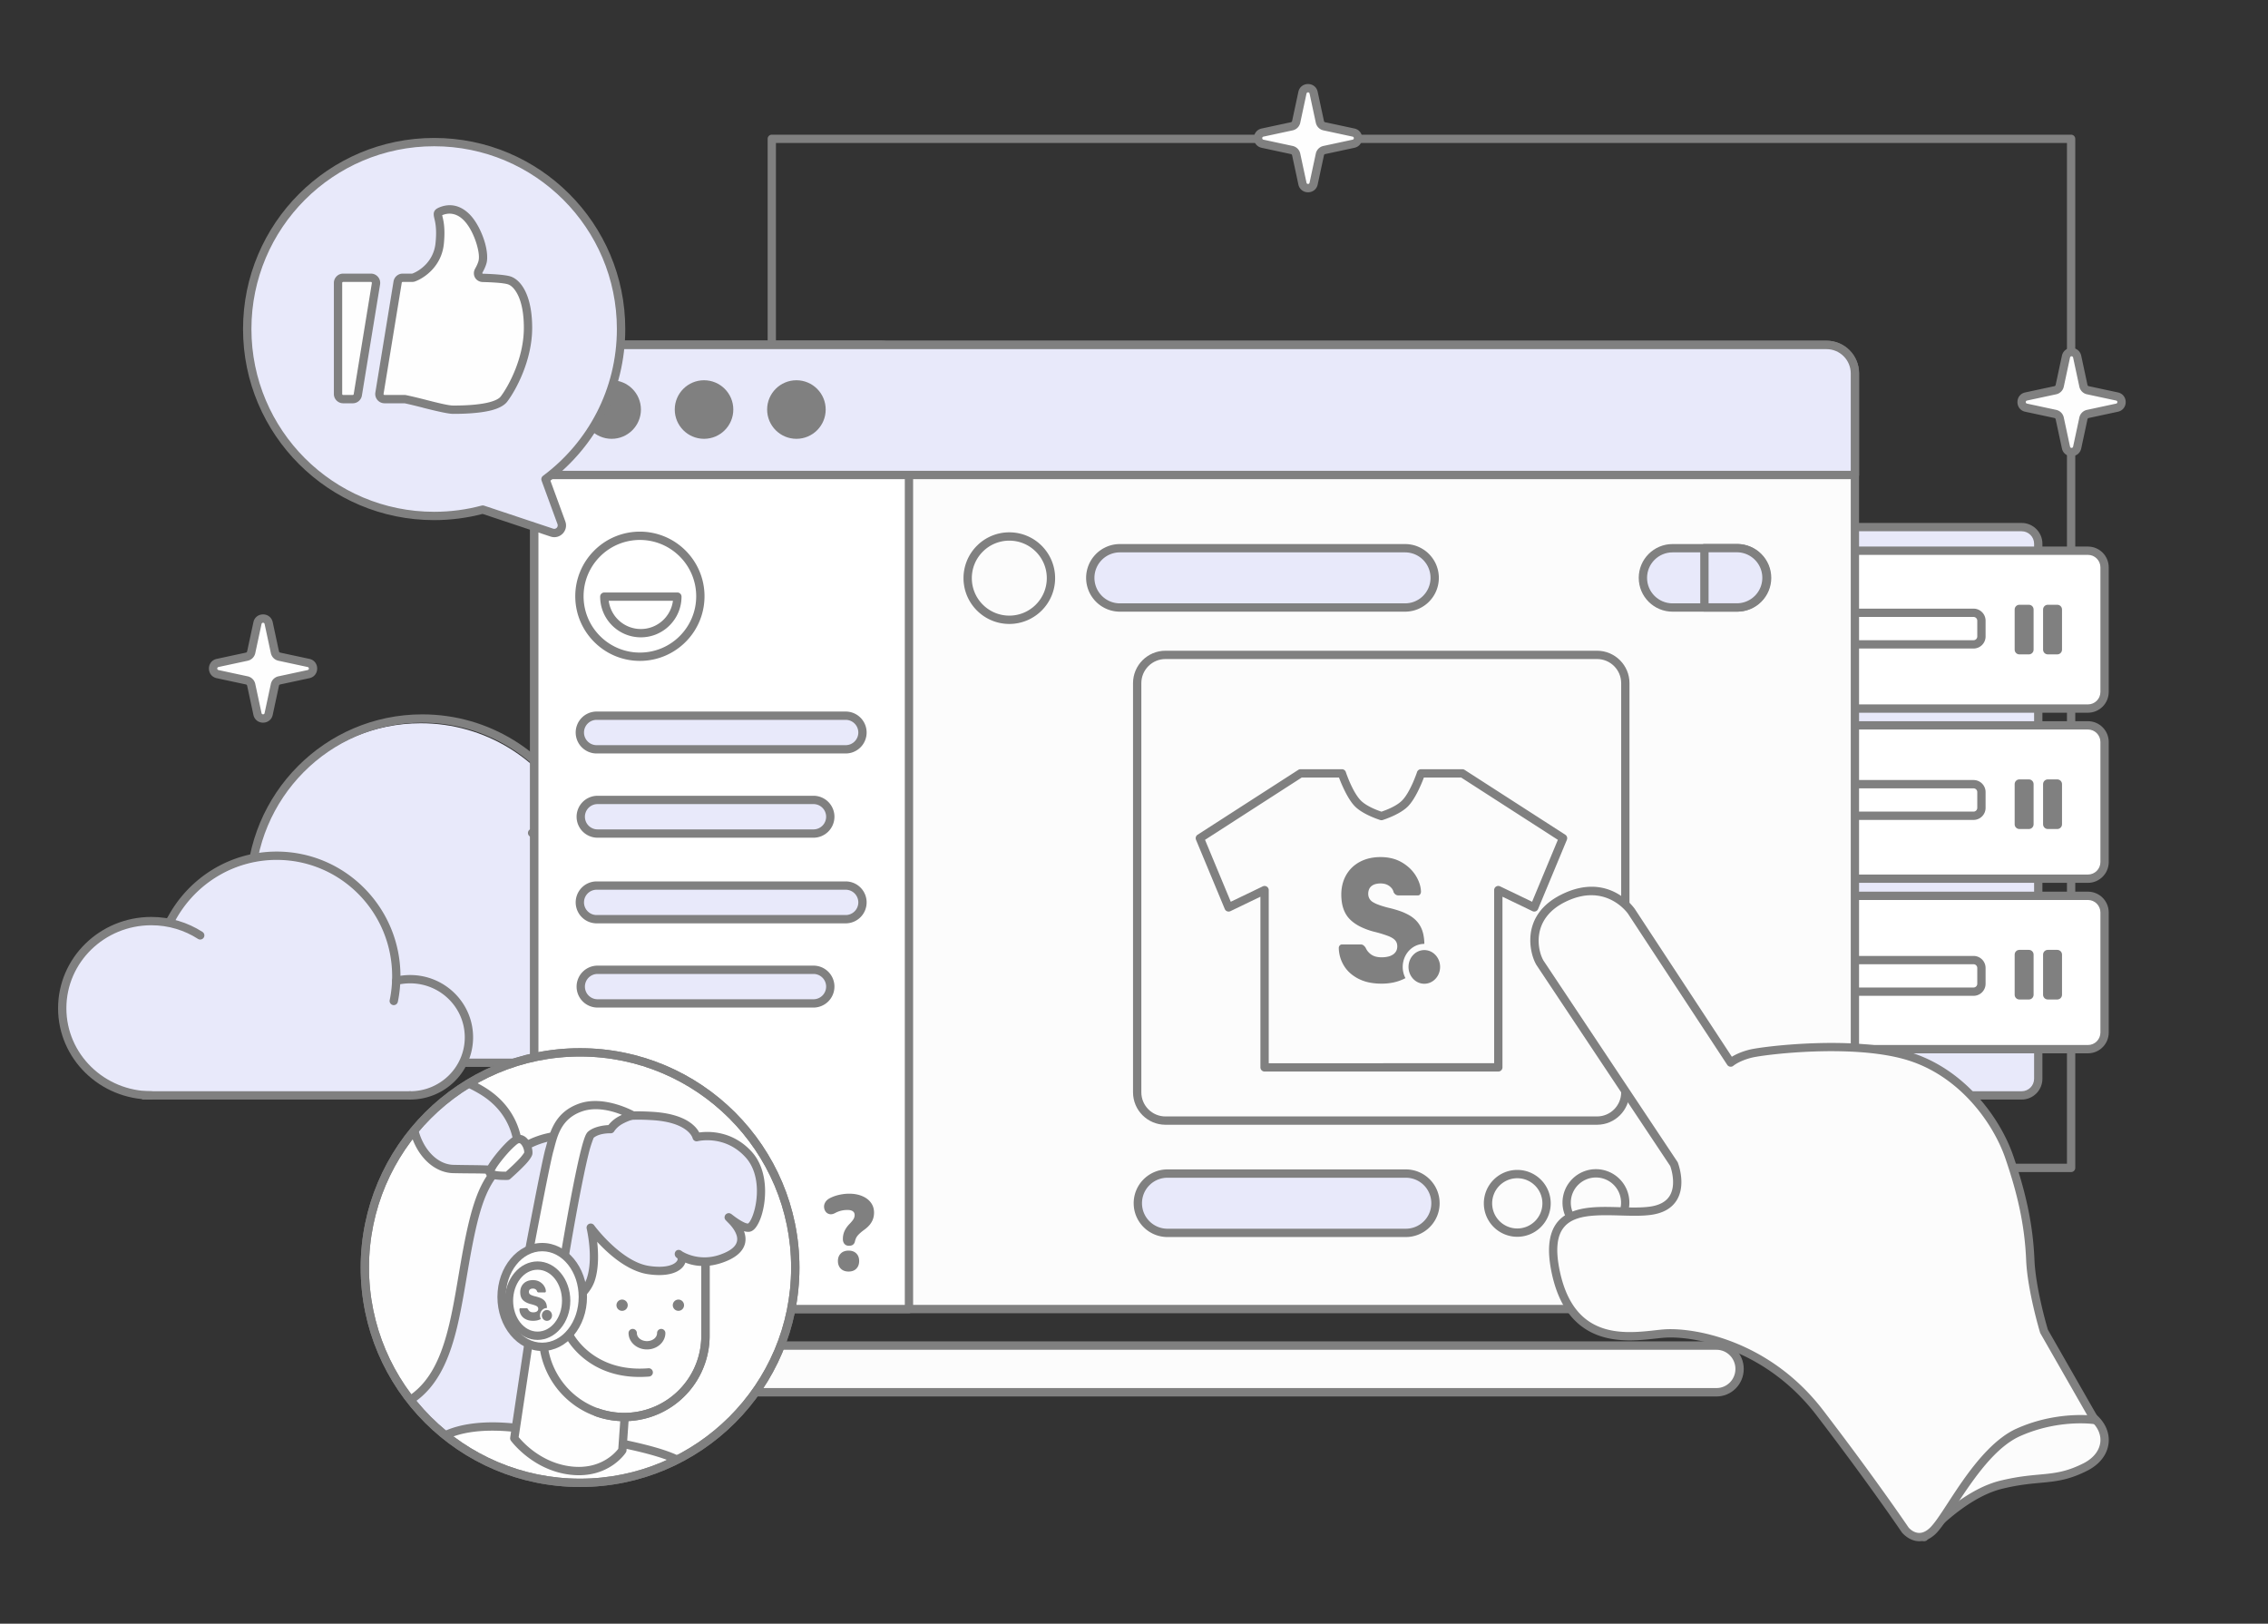 <?xml version="1.0" encoding="UTF-8"?>
<svg xmlns="http://www.w3.org/2000/svg" viewBox="0 0 1091 781" xml:space="preserve" style="fill-rule:evenodd;clip-rule:evenodd;stroke-linejoin:round;stroke-miterlimit:2">
  <rect x="0" y="0" width="1091" height="781" fill="#333333" stroke="none"/>
  <path style="fill:none" d="M1604.83 2994.26h1200.94v1141.41H1604.83z" transform="matrix(.908 0 0 .683 -1455.92 -2045.22)"></path>
  <path d="M2008.42 1861.59c0-1.24-.89-2.24-2-2.24h-625.03c-1.1 0-2 1-2 2.24v553.05c0 1.24.9 2.24 2 2.24h625.03c1.11 0 2-1 2-2.24v-553.05Zm-4 2.23v548.59h-621.03v-548.59h621.03Z" style="fill:gray" transform="matrix(1 0 0 .895 -1010.132 -1599.34)"></path>
  <path d="M3413.86 1186.79h-91.27c-11.27 0-20.41-9.14-20.41-20.41 0-11.28 9.14-20.42 20.41-20.42 1.66 0 3.27.2 4.81.57v-.57c0-22.55 18.28-40.82 40.83-40.82 15.53 0 29.04 8.67 35.94 21.44 2.51-.67 5.16-1.03 7.89-1.03 16.91 0 30.62 13.71 30.62 30.62 0 16.31-12.75 29.64-28.82 30.57v.05Z" style="fill:#e8e9fa" transform="matrix(2 0 0 2 -6534.064 -1862.386)"></path>
  <path d="M3322.49 1185.79c-10.66 0-19.31-8.53-19.31-19.07 0-10.53 8.65-19.07 19.31-19.07 1.57 0 3.09.19 4.55.53.54.13 1.08-.2 1.2-.74a.986.986 0 0 0-.74-1.2c-1.6-.38-3.28-.59-5.01-.59-11.78 0-21.31 9.44-21.31 21.07 0 11.64 9.53 21.07 21.31 21.07.55 0 1-.45 1-1s-.45-1-1-1Z" style="fill:gray" transform="matrix(2 0 0 2 -6534.064 -1862.386)"></path>
  <path d="M3329.13 1153.98c-.57-2.71-.86-5.5-.86-8.37 0-22.43 18.05-40.61 40.32-40.61 15.4 0 28.79 8.7 35.58 21.48.26.49.86.67 1.35.41.49-.26.67-.86.41-1.35-7.12-13.42-21.18-22.54-37.34-22.54-23.37 0-42.32 19.08-42.32 42.61 0 3.01.31 5.94.9 8.77.11.54.65.89 1.19.78.53-.11.88-.64.77-1.18Z" style="fill:gray" transform="matrix(2 0 0 2 -6534.064 -1862.386)"></path>
  <path d="M3411.91 1187.79c17.55 0 31.77-13.93 31.77-31.1 0-17.18-14.22-31.11-31.77-31.11-6.44 0-12.44 1.88-17.44 5.1-.46.3-.6.92-.3 1.38.3.47.92.6 1.38.3 4.7-3.02 10.32-4.78 16.36-4.78 16.43 0 29.77 13.03 29.77 29.11 0 16.07-13.34 29.1-29.77 29.1-.55 0-1 .45-1 1s.45 1 1 1Z" style="fill:gray" transform="matrix(2 0 0 2 -6534.064 -1862.386)"></path>
  <path style="fill:gray" d="M3322.26 1185.79h92.83v2h-92.83z" transform="matrix(2 0 0 2 -6534.064 -1862.386)"></path>
  <path d="M3302.07 1194.64h63.54c7.85 0 14.21-6.36 14.21-14.21 0-7.85-6.36-14.21-14.21-14.21-1.16 0-2.28.13-3.35.39v-.39c0-15.7-12.72-28.43-28.42-28.43-10.82 0-20.22 6.04-25.03 14.93-1.75-.47-3.59-.72-5.49-.72-11.77 0-21.32 9.55-21.32 21.32 0 11.36 8.88 20.64 20.07 21.28v.04Z" style="fill:#e8e9fa" transform="matrix(2 0 0 2 -6534.064 -1862.386)"></path>
  <path d="M3365.68 1195.64c8.37 0 15.14-6.7 15.14-14.97s-6.77-14.98-15.14-14.98c-1.23 0-2.41.15-3.56.42-.53.12-.87.66-.74 1.2.12.54.66.87 1.2.74a13.7 13.7 0 0 1 3.1-.36c7.25 0 13.14 5.81 13.14 12.98 0 7.17-5.89 12.97-13.14 12.97-.55 0-1 .45-1 1s.45 1 1 1Z" style="fill:gray" transform="matrix(2 0 0 2 -6534.064 -1862.386)"></path>
  <path d="M3362.72 1172.13c.41-1.98.63-4.05.63-6.16 0-16.55-13.33-29.97-29.77-29.97-11.36 0-21.24 6.41-26.26 15.86a.993.993 0 0 0 .41 1.35c.49.26 1.09.08 1.35-.41 4.68-8.81 13.9-14.8 24.5-14.8 15.34 0 27.77 12.52 27.77 27.97 0 1.97-.2 3.9-.59 5.76-.11.54.24 1.07.78 1.18.54.11 1.07-.24 1.18-.78Z" style="fill:gray" transform="matrix(2 0 0 2 -6534.064 -1862.386)"></path>
  <path d="M3303.43 1193.64c-11.28 0-20.43-8.93-20.43-19.96 0-11.02 9.15-19.96 20.43-19.96 4.14 0 8 1.21 11.22 3.28.46.3 1.08.16 1.38-.3.3-.46.17-1.08-.3-1.38-3.53-2.27-7.76-3.6-12.3-3.6-12.4 0-22.43 9.84-22.43 21.96 0 12.13 10.03 21.96 22.43 21.96.55 0 1-.45 1-1s-.45-1-1-1Z" style="fill:gray" transform="matrix(2 0 0 2 -6534.064 -1862.386)"></path>
  <path style="fill:gray" d="M3301.21 1193.64h64.63v2h-64.63z" transform="matrix(2 0 0 2 -6534.064 -1862.386)"></path>
  <path d="M771.052 282.322c0-2.208-1.792-4-4-4h-91.104c-2.208 0-4 1.792-4 4V411c0 2.208 1.792 4 4 4h91.104c2.208 0 4-1.792 4-4V282.322Z" style="fill:#e8e9fa" transform="matrix(2 0 0 2 -561.619 -303.104)"></path>
  <path d="M772.052 282.322c0-2.76-2.24-5-5-5h-91.104c-2.76 0-5 2.24-5 5V411c0 2.76 2.24 5 5 5h91.104c2.76 0 5-2.24 5-5V282.322Zm-2 0V411c0 1.656-1.344 3-3 3h-91.104c-1.656 0-3-1.344-3-3V282.322c0-1.656 1.344-3 3-3h91.104c1.656 0 3 1.344 3 3Z" style="fill:gray" transform="matrix(2 0 0 2 -561.619 -303.104)"></path>
  <path d="M787 288c0-2.208-1.792-4-4-4H660c-2.208 0-4 1.792-4 4v29.966c0 2.208 1.792 4 4 4h123c2.208 0 4-1.792 4-4V288Z" style="fill:#fff" transform="matrix(2 0 0 2 -561.619 -303.104)"></path>
  <path d="M788 288c0-2.76-2.24-5-5-5H660c-2.76 0-5 2.24-5 5v29.966c0 2.76 2.24 5 5 5h123c2.76 0 5-2.24 5-5V288Zm-2 0v29.966c0 1.656-1.344 3-3 3H660c-1.656 0-3-1.344-3-3V288c0-1.656 1.344-3 3-3h123c1.656 0 3 1.344 3 3Z" style="fill:gray" transform="matrix(2 0 0 2 -561.619 -303.104)"></path>
  <path d="M787 330c0-2.208-1.792-4-4-4H660c-2.208 0-4 1.792-4 4v28.881c0 2.208 1.792 4 4 4h123c2.208 0 4-1.792 4-4V330Z" style="fill:#fff" transform="matrix(2 0 0 2 -561.619 -303.104)"></path>
  <path d="M788 330c0-2.76-2.24-5-5-5H660c-2.76 0-5 2.24-5 5v28.881c0 2.76 2.24 5 5 5h123c2.76 0 5-2.24 5-5V330Zm-2 0v28.881c0 1.656-1.344 3-3 3H660c-1.656 0-3-1.344-3-3V330c0-1.656 1.344-3 3-3h123c1.656 0 3 1.344 3 3Z" style="fill:gray" transform="matrix(2 0 0 2 -561.619 -303.104)"></path>
  <path d="M787 371c0-2.208-1.792-4-4-4H660c-2.208 0-4 1.792-4 4v28.881c0 2.208 1.792 4 4 4h123c2.208 0 4-1.792 4-4V371Z" style="fill:#fff" transform="matrix(2 0 0 2 -561.619 -303.104)"></path>
  <path d="M788 371c0-2.76-2.24-5-5-5H660c-2.76 0-5 2.24-5 5v28.881c0 2.76 2.24 5 5 5h123c2.76 0 5-2.24 5-5V371Zm-2 0v28.881c0 1.656-1.344 3-3 3H660c-1.656 0-3-1.344-3-3V371c0-1.656 1.344-3 3-3h123c1.656 0 3 1.344 3 3Z" style="fill:gray" transform="matrix(2 0 0 2 -561.619 -303.104)"></path>
  <path d="M757.383 300.83a1.9 1.9 0 0 0-1.899-1.898h-64.551a1.9 1.9 0 0 0-1.898 1.898v3.797c0 1.048.851 1.898 1.898 1.898h64.551a1.9 1.9 0 0 0 1.899-1.898v-3.797Z" style="fill:#fff" transform="matrix(2 0 0 2 -561.619 -303.104)"></path>
  <path d="M758.383 300.83a2.9 2.9 0 0 0-2.899-2.898h-64.551a2.9 2.9 0 0 0-2.898 2.898v3.797a2.9 2.9 0 0 0 2.898 2.898h64.551a2.9 2.9 0 0 0 2.899-2.898v-3.797Zm-2 0v3.797a.899.899 0 0 1-.899.898h-64.551a.899.899 0 0 1-.898-.898v-3.797a.9.9 0 0 1 .898-.898h64.551a.9.9 0 0 1 .899.898Z" style="fill:gray" transform="matrix(2 0 0 2 -561.619 -303.104)"></path>
  <path d="M757.383 342.051a1.9 1.9 0 0 0-1.899-1.898h-64.551a1.9 1.9 0 0 0-1.898 1.898v3.797c0 1.048.851 1.898 1.898 1.898h64.551a1.9 1.9 0 0 0 1.899-1.898v-3.797Z" style="fill:#fff" transform="matrix(2 0 0 2 -561.619 -303.104)"></path>
  <path d="M758.383 342.051a2.9 2.9 0 0 0-2.899-2.898h-64.551a2.9 2.9 0 0 0-2.898 2.898v3.797a2.9 2.9 0 0 0 2.898 2.898h64.551a2.9 2.9 0 0 0 2.899-2.898v-3.797Zm-2 0v3.797a.899.899 0 0 1-.899.898h-64.551a.899.899 0 0 1-.898-.898v-3.797a.9.9 0 0 1 .898-.898h64.551a.9.9 0 0 1 .899.898Z" style="fill:gray" transform="matrix(2 0 0 2 -561.619 -303.104)"></path>
  <path d="M757.383 384.356a1.9 1.9 0 0 0-1.899-1.898h-64.551a1.9 1.9 0 0 0-1.898 1.898v3.797c0 1.048.851 1.898 1.898 1.898h64.551a1.9 1.9 0 0 0 1.899-1.898v-3.797Z" style="fill:#fff" transform="matrix(2 0 0 2 -561.619 -303.104)"></path>
  <path d="M758.383 384.356a2.9 2.9 0 0 0-2.899-2.898h-64.551a2.9 2.9 0 0 0-2.898 2.898v3.797a2.9 2.9 0 0 0 2.898 2.898h64.551a2.9 2.9 0 0 0 2.899-2.898v-3.797Zm-2 0v3.797a.899.899 0 0 1-.899.898h-64.551a.899.899 0 0 1-.898-.898v-3.797a.9.9 0 0 1 .898-.898h64.551a.9.9 0 0 1 .899.898Z" style="fill:gray" transform="matrix(2 0 0 2 -561.619 -303.104)"></path>
  <path d="M9872.63 4792.76c1.26 0 2.28-1.02 2.28-2.28v-19.31c0-1.26-1.02-2.28-2.28-2.28h-4.55c-1.26 0-2.28 1.02-2.28 2.28v19.31c0 1.26 1.02 2.28 2.28 2.28h4.55Zm-13.67 0c1.26 0 2.28-1.02 2.28-2.28v-19.31c0-1.26-1.02-2.28-2.28-2.28h-4.55c-1.26 0-2.28 1.02-2.28 2.28v19.31c0 1.26 1.02 2.28 2.28 2.28h4.55Zm13.67-82c1.26 0 2.28-1.02 2.28-2.28v-19.31c0-1.26-1.02-2.28-2.28-2.28h-4.55c-1.26 0-2.28 1.02-2.28 2.28v19.31c0 1.26 1.02 2.28 2.28 2.28h4.55Zm-13.67 0c1.26 0 2.28-1.02 2.28-2.28v-19.31c0-1.26-1.02-2.28-2.28-2.28h-4.55c-1.26 0-2.28 1.02-2.28 2.28v19.31c0 1.26 1.02 2.28 2.28 2.28h4.55Zm0-84c1.26 0 2.28-1.02 2.28-2.28v-19.31c0-1.26-1.02-2.28-2.28-2.28h-4.55c-1.26 0-2.28 1.02-2.28 2.28v19.31c0 1.26 1.02 2.28 2.28 2.28h4.55Zm13.67 0c1.26 0 2.28-1.02 2.28-2.28v-19.31c0-1.26-1.02-2.28-2.28-2.28h-4.55c-1.26 0-2.28 1.02-2.28 2.28v19.31c0 1.26 1.02 2.28 2.28 2.28h4.55Z" style="fill:gray" transform="matrix(1 0 0 1 -8882.997 -4311.996)"></path>
  <ellipse cx="674.795" cy="303.271" rx="8.543" ry="8.678" style="fill:#e8e9fa" transform="matrix(2 0 0 2 -561.619 -303.104)"></ellipse>
  <path d="M674.795 293.593c-5.263 0-9.543 4.332-9.543 9.678 0 5.346 4.28 9.678 9.543 9.678 5.263 0 9.543-4.332 9.543-9.678 0-5.346-4.28-9.678-9.543-9.678Zm0 2c4.168 0 7.543 3.445 7.543 7.678 0 4.233-3.375 7.678-7.543 7.678s-7.543-3.445-7.543-7.678c0-4.233 3.375-7.678 7.543-7.678Z" style="fill:gray" transform="matrix(2 0 0 2 -561.619 -303.104)"></path>
  <ellipse cx="674.795" cy="344.491" rx="8.543" ry="8.678" style="fill:#e8e9fa" transform="matrix(2 0 0 2 -561.619 -303.104)"></ellipse>
  <path d="M674.795 334.813c-5.263 0-9.543 4.332-9.543 9.678 0 5.346 4.28 9.678 9.543 9.678 5.263 0 9.543-4.332 9.543-9.678 0-5.346-4.28-9.678-9.543-9.678Zm0 2c4.168 0 7.543 3.445 7.543 7.678 0 4.233-3.375 7.678-7.543 7.678s-7.543-3.445-7.543-7.678c0-4.233 3.375-7.678 7.543-7.678Z" style="fill:gray" transform="matrix(2 0 0 2 -561.619 -303.104)"></path>
  <ellipse cx="674.795" cy="386.797" rx="8.543" ry="8.678" style="fill:#e8e9fa" transform="matrix(2 0 0 2 -561.619 -303.104)"></ellipse>
  <path d="M674.795 377.119c-5.263 0-9.543 4.332-9.543 9.678 0 5.346 4.28 9.678 9.543 9.678 5.263 0 9.543-4.332 9.543-9.678 0-5.346-4.28-9.678-9.543-9.678Zm0 2c4.168 0 7.543 3.445 7.543 7.678 0 4.233-3.375 7.678-7.543 7.678s-7.543-3.445-7.543-7.678c0-4.233 3.375-7.678 7.543-7.678Z" style="fill:gray" transform="matrix(2 0 0 2 -561.619 -303.104)"></path>
  <path d="M911.269 194.153c0-4.732-1.434-9.271-3.988-12.617-2.554-3.347-6.018-5.226-9.63-5.226h-607.42c-3.612 0-7.075 1.879-9.629 5.226-2.554 3.346-3.989 7.885-3.989 12.617v571.4c0 4.733 1.435 9.271 3.989 12.618 2.554 3.346 6.017 5.226 9.629 5.226h607.42c3.612 0 7.076-1.88 9.63-5.226 2.554-3.347 3.988-7.885 3.988-12.618v-571.4Z" style="fill:#fcfcfc" transform="matrix(1.001 0 0 .764 -19.894 31.144)"></path>
  <path d="M913.267 194.153c0-5.427-1.645-10.631-4.574-14.468-2.928-3.837-6.9-5.993-11.042-5.993h-607.42c-4.141 0-8.113 2.156-11.042 5.993-2.928 3.837-4.573 9.041-4.573 14.468v571.4c0 5.427 1.645 10.631 4.573 14.469 2.929 3.837 6.901 5.993 11.042 5.993h607.42c4.142 0 8.114-2.156 11.042-5.993 2.929-3.838 4.574-9.042 4.574-14.469v-571.4Zm-3.995 0v571.4c0 4.039-1.225 7.911-3.404 10.767-2.179 2.855-5.135 4.459-8.217 4.459h-607.42c-3.082 0-6.037-1.604-8.217-4.459-2.179-2.856-3.403-6.728-3.403-10.767v-571.4c0-4.038 1.224-7.911 3.403-10.766 2.18-2.856 5.135-4.46 8.217-4.46h607.42c3.082 0 6.038 1.604 8.217 4.46 2.179 2.855 3.404 6.728 3.404 10.766Z" style="fill:gray" transform="matrix(1.001 0 0 .764 -19.894 31.144)"></path>
  <path d="M911.269 194.153c0-4.732-5.055-9.271-14.055-12.617-8.999-3.346-21.204-5.226-33.931-5.226H324.599c-12.726 0-24.932 1.88-33.931 5.226-8.999 3.346-14.055 7.885-14.055 12.617v571.4c0 4.733 5.056 9.271 14.055 12.618 8.999 3.346 21.205 5.226 33.931 5.226h586.67V194.153Z" style="fill:#fff" transform="matrix(.284 0 0 .764 178.45 31.144)"></path>
  <path d="M918.309 194.153c0-2.713-1.45-5.371-4.189-7.83-2.739-2.459-6.768-4.72-11.928-6.638-5.16-1.919-11.238-3.417-17.851-4.436-6.614-1.018-13.761-1.557-21.058-1.557H324.599c-7.297 0-14.444.539-21.057 1.557-6.613 1.019-12.692 2.517-17.852 4.436-5.159 1.918-9.188 4.179-11.928 6.638-2.739 2.459-4.188 5.117-4.188 7.83v571.4c0 2.714 1.449 5.372 4.188 7.831 2.74 2.459 6.769 4.719 11.928 6.638 5.16 1.918 11.239 3.416 17.852 4.435 6.613 1.019 13.76 1.558 21.057 1.558h586.67c3.888 0 7.04-1.172 7.04-2.618V194.153Zm-14.079 0v586.626H324.599c-5.43 0-10.748-.401-15.669-1.159-4.921-.758-9.445-1.872-13.284-3.3-3.84-1.428-6.838-3.11-8.876-4.94-2.039-1.83-3.117-3.807-3.117-5.827v-571.4c0-2.019 1.078-3.997 3.117-5.827 2.038-1.83 5.036-3.512 8.876-4.939 3.839-1.428 8.363-2.543 13.284-3.301 4.921-.758 10.239-1.159 15.669-1.159h538.684c5.43 0 10.749.401 15.67 1.159 4.921.758 9.444 1.873 13.284 3.301 3.839 1.427 6.838 3.109 8.876 4.939 2.038 1.83 3.117 3.808 3.117 5.827Z" style="fill:gray" transform="matrix(.284 0 0 .764 178.45 31.144)"></path>
  <path d="M911.269 479.8c0-167.613-6.012-303.49-13.427-303.49H290.041c-7.416 0-13.428 135.877-13.428 303.49v.107c0 167.613 6.012 303.49 13.428 303.49h607.801c7.415 0 13.427-135.877 13.427-303.49v-.107Z" style="fill:#fcfcfc" transform="matrix(.826 0 0 -.037 84.102 676.213)"></path>
  <path d="M913.69 479.8v.107c0 197.835-7.095 358.212-15.848 358.212H290.041c-8.753 0-15.849-160.377-15.849-358.212v-.107c0-197.835 7.096-358.213 15.849-358.213h607.801c8.753 0 15.848 160.378 15.848 358.213Zm-4.842-.001c0-137.39-4.928-248.767-11.006-248.767H290.041c-6.079 0-11.007 111.377-11.007 248.768v.107c0 137.39 4.928 248.768 11.007 248.768h607.801c6.078 0 11.006-111.378 11.006-248.768v-.108Z" style="fill:gray" transform="matrix(.826 0 0 -.037 84.102 676.213)"></path>
  <path d="M911.269 213.207c0-20.378-16.489-36.897-36.83-36.897H313.443c-20.34 0-36.83 16.519-36.83 36.897v533.292c0 20.378 16.49 36.898 36.83 36.898h560.996c20.341 0 36.83-16.52 36.83-36.898V213.207Z" style="fill:#fcfcfc" transform="matrix(.37 0 0 .369 444.683 249.943)"></path>
  <path d="M916.672 213.207c0-23.367-18.908-42.31-42.233-42.31H313.443c-23.324 0-42.233 18.943-42.233 42.31v533.292c0 23.368 18.909 42.311 42.233 42.311h560.996c23.325 0 42.233-18.943 42.233-42.311V213.207Zm-10.806 0v533.292c0 17.389-14.07 31.485-31.427 31.485H313.443c-17.357 0-31.427-14.096-31.427-31.485V213.207c0-17.388 14.07-31.485 31.427-31.485h560.996c17.357 0 31.427 14.097 31.427 31.485Z" style="fill:gray" transform="matrix(.37 0 0 .369 444.683 249.943)"></path>
  <path d="M45.106 89.325H27.445V75.931l-2.718 1.307-2.173-5.228 7.608-4.9h3.124s.541 1.612 1.223 2.287c.5.495 1.421.826 1.766.938.346-.112 1.266-.443 1.767-.938.681-.675 1.222-2.287 1.222-2.287h3.125l7.608 4.9-2.174 5.228-2.717-1.307v13.394Z" style="fill:#fcfcfc" transform="matrix(6.366 0 0 6.366 433.601 -55.227)"></path>
  <path d="M27.445 89.639h17.661c.174 0 .314-.14.314-.314V76.43l2.267 1.091a.314.314 0 0 0 .426-.163l2.174-5.227a.315.315 0 0 0-.12-.385l-7.608-4.9a.312.312 0 0 0-.17-.05h-3.125a.314.314 0 0 0-.298.214s-.502 1.527-1.145 2.163c-.423.419-1.174.705-1.546.831-.372-.126-1.122-.412-1.545-.83-.644-.637-1.146-2.164-1.146-2.164a.314.314 0 0 0-.298-.214h-3.124a.313.313 0 0 0-.171.05l-7.607 4.9a.314.314 0 0 0-.12.385l2.173 5.227a.315.315 0 0 0 .427.163l2.266-1.091v12.895c0 .174.141.314.315.314Zm8.966-.628h-8.652v-13.08a.315.315 0 0 0-.451-.283l-2.418 1.163-1.945-4.679 7.309-4.708h2.812c.182.479.659 1.639 1.222 2.196.536.531 1.52.894 1.89 1.014.063.02.131.02.194 0 .37-.12 1.354-.483 1.891-1.014.563-.557 1.04-1.717 1.221-2.196h2.813l7.309 4.708-1.946 4.679-2.418-1.163a.312.312 0 0 0-.45.283v13.08h-8.381Z" style="fill:gray" transform="matrix(6.366 0 0 6.366 433.601 -55.227)"></path>
  <path d="M44.26 47.006c0-.529.197-1.036.548-1.41a1.813 1.813 0 0 1 1.322-.584c.496 0 .972.21 1.322.584.351.374.548.881.548 1.41 0 .529-.197 1.036-.548 1.41A1.81 1.81 0 0 1 46.13 49c-.496 0-.971-.21-1.322-.584a2.062 2.062 0 0 1-.548-1.41Zm-4.684 1.837a4.983 4.983 0 0 1-1.25-.438 4.697 4.697 0 0 1-.993-.676 3.864 3.864 0 0 1-.718-.864 4.249 4.249 0 0 1-.445-.999 4.3 4.3 0 0 1-.17-1.083.465.465 0 0 1 .108-.312.343.343 0 0 1 .258-.125h2.209a.58.58 0 0 1 .324.083c.107.08.199.179.275.292a1.913 1.913 0 0 0 .672.822c.164.113.345.194.534.242.225.056.456.083.688.081a3.37 3.37 0 0 0 .793-.086c.208-.048.406-.135.586-.258.149-.102.273-.243.361-.408.082-.166.123-.351.12-.539a1.192 1.192 0 0 0-.062-.398.943.943 0 0 0-.187-.32c-.165-.187-.434-.355-.797-.5a14.252 14.252 0 0 0-1.579-.489 8.46 8.46 0 0 1-1.757-.631 5.349 5.349 0 0 1-.688-.412 4.107 4.107 0 0 1-.562-.478 3.086 3.086 0 0 1-.436-.564 3.493 3.493 0 0 1-.311-.674 4.355 4.355 0 0 1-.187-.783 6.066 6.066 0 0 1-.063-.893 5.057 5.057 0 0 1 .144-1.22c.094-.38.239-.744.43-1.08.189-.333.422-.636.694-.898.281-.268.595-.495.934-.674a4.616 4.616 0 0 1 1.14-.421 5.84 5.84 0 0 1 1.31-.14c.459-.003.917.05 1.365.159.408.1.802.261 1.169.476.34.199.658.438.947.713a4.489 4.489 0 0 1 1.136 1.808c.099.298.155.609.168.924a.526.526 0 0 1-.099.323.325.325 0 0 1-.109.1.302.302 0 0 1-.14.035h-2.326a.57.57 0 0 1-.324-.094.748.748 0 0 1-.241-.281 1.143 1.143 0 0 0-.178-.403 1.497 1.497 0 0 0-.802-.562 1.999 1.999 0 0 0-.565-.075 2.241 2.241 0 0 0-.619.078 1.275 1.275 0 0 0-.461.234.974.974 0 0 0-.286.385 1.373 1.373 0 0 0-.096.531c-.003.188.04.373.125.538.091.167.219.307.373.409.226.143.465.259.715.346.309.116.694.234 1.146.351.474.105.942.238 1.402.398.373.129.735.292 1.082.487.291.165.561.369.802.609.222.223.411.481.56.765.147.285.255.591.321.909.076.366.116.74.119 1.115h-.004a2.409 2.409 0 0 0-.996.214c-.304.137-.58.335-.813.585-.233.248-.42.543-.548.867a2.922 2.922 0 0 0-.117 1.759c.055.219.135.431.239.63a5.45 5.45 0 0 1-1.432.517c-.46.093-.927.14-1.395.137a7.204 7.204 0 0 1-1.493-.144Z" style="fill:gray;fill-rule:nonzero" transform="translate(497.77 274.155) scale(4.062)"></path>
  <path d="M684.161 539.843c0-2.785-.664-5.456-1.847-7.425-1.184-1.97-2.788-3.076-4.461-3.076h-93.515c-1.673 0-3.278 1.106-4.461 3.076-1.183 1.969-1.848 4.64-1.848 7.425v.003c0 2.785.665 5.456 1.848 7.425 1.183 1.969 2.788 3.076 4.461 3.076h93.515c1.673 0 3.277-1.107 4.461-3.076 1.183-1.969 1.847-4.64 1.847-7.425v-.003Z" style="fill:#e8e9fa" transform="matrix(1.281 0 0 .77 -461.526 -63.338)"></path>
  <path d="M685.722 539.843c0-1.737-.207-3.439-.599-5.013-.392-1.574-.968-3.021-1.706-4.249-.738-1.229-1.607-2.188-2.553-2.84-.946-.652-1.968-.997-3.011-.997h-93.515c-1.044 0-2.066.345-3.012.997-.946.652-1.815 1.611-2.553 2.84-.738 1.228-1.314 2.675-1.706 4.249a20.916 20.916 0 0 0-.599 5.013v.003c0 1.737.208 3.438.599 5.013.392 1.574.968 3.021 1.706 4.249.738 1.228 1.607 2.187 2.553 2.839.946.653 1.968.998 3.012.998h93.515c1.043 0 2.065-.345 3.011-.998.946-.652 1.815-1.611 2.553-2.839s1.314-2.675 1.706-4.249c.392-1.575.599-3.276.599-5.013v-.003Zm-3.121 0v.003c0 1.048-.126 2.074-.362 3.024-.236.95-.584 1.823-1.029 2.564-.445.741-.97 1.32-1.54 1.713-.571.394-1.188.602-1.817.602h-93.515c-.63 0-1.247-.208-1.817-.602-.571-.393-1.095-.972-1.54-1.713-.446-.741-.793-1.614-1.03-2.564a12.613 12.613 0 0 1-.361-3.024v-.003c0-1.048.125-2.075.361-3.025.237-.949.584-1.822 1.03-2.563.445-.741.969-1.32 1.54-1.713.57-.394 1.187-.602 1.817-.602h93.515c.629 0 1.246.208 1.817.602.57.393 1.095.972 1.54 1.713.445.741.793 1.614 1.029 2.563.236.95.362 1.977.362 3.025Z" style="fill:gray" transform="matrix(1.281 0 0 .77 -461.526 -63.338)"></path>
  <path d="M684.161 539.843c0-2.785-.664-5.456-1.847-7.425-1.184-1.97-2.788-3.076-4.461-3.076h-93.515c-1.673 0-3.278 1.106-4.461 3.076-1.183 1.969-1.848 4.64-1.848 7.425v.003c0 2.785.665 5.456 1.848 7.425 1.183 1.969 2.788 3.076 4.461 3.076h93.515c1.673 0 3.277-1.107 4.461-3.076 1.183-1.969 1.847-4.64 1.847-7.425v-.003Z" style="fill:#e8e9fa" transform="matrix(1.281 0 0 .77 -461.526 18.371)"></path>
  <path d="M685.722 539.843c0-1.737-.207-3.439-.599-5.013-.392-1.574-.968-3.021-1.706-4.249-.738-1.229-1.607-2.188-2.553-2.84-.946-.652-1.968-.997-3.011-.997h-93.515c-1.044 0-2.066.345-3.012.997-.946.652-1.815 1.611-2.553 2.84-.738 1.228-1.314 2.675-1.706 4.249a20.916 20.916 0 0 0-.599 5.013v.003c0 1.737.208 3.438.599 5.013.392 1.574.968 3.021 1.706 4.249.738 1.228 1.607 2.187 2.553 2.839.946.653 1.968.998 3.012.998h93.515c1.043 0 2.065-.345 3.011-.998.946-.652 1.815-1.611 2.553-2.839s1.314-2.675 1.706-4.249c.392-1.575.599-3.276.599-5.013v-.003Zm-3.121 0v.003c0 1.048-.126 2.074-.362 3.024-.236.95-.584 1.823-1.029 2.564-.445.741-.97 1.32-1.54 1.713-.571.394-1.188.602-1.817.602h-93.515c-.63 0-1.247-.208-1.817-.602-.571-.393-1.095-.972-1.54-1.713-.446-.741-.793-1.614-1.03-2.564a12.613 12.613 0 0 1-.361-3.024v-.003c0-1.048.125-2.075.361-3.025.237-.949.584-1.822 1.03-2.563.445-.741.969-1.32 1.54-1.713.57-.394 1.187-.602 1.817-.602h93.515c.629 0 1.246.208 1.817.602.57.393 1.095.972 1.54 1.713.445.741.793 1.614 1.029 2.563.236.95.362 1.977.362 3.025Z" style="fill:gray" transform="matrix(1.281 0 0 .77 -461.526 18.371)"></path>
  <path d="M684.161 539.843c0-2.785-.962-5.456-2.675-7.425-1.713-1.97-4.037-3.076-6.459-3.076h-87.863c-2.423 0-4.746 1.106-6.459 3.076-1.713 1.969-2.676 4.64-2.676 7.425v.002c0 2.786.963 5.457 2.676 7.426 1.713 1.969 4.036 3.076 6.459 3.076h87.863c2.422 0 4.746-1.107 6.459-3.076 1.713-1.969 2.675-4.64 2.675-7.426v-.002Z" style="fill:#e8e9fa" transform="matrix(1.561 0 0 1.358 -377.834 -455.153)"></path>
  <path d="M685.442 539.843a13.55 13.55 0 0 0-.792-4.582 12.254 12.254 0 0 0-2.258-3.885 10.466 10.466 0 0 0-3.379-2.595 9.255 9.255 0 0 0-3.986-.912h-87.863a9.255 9.255 0 0 0-3.986.912 10.444 10.444 0 0 0-3.379 2.595 12.217 12.217 0 0 0-2.258 3.885 13.527 13.527 0 0 0-.793 4.582v.002c0 1.588.274 3.144.793 4.583a12.201 12.201 0 0 0 2.258 3.884c.976 1.123 2.127 2 3.379 2.596a9.253 9.253 0 0 0 3.986.911h87.863a9.253 9.253 0 0 0 3.986-.911 10.455 10.455 0 0 0 3.379-2.596 12.239 12.239 0 0 0 2.258-3.884c.518-1.439.792-2.995.792-4.583v-.002Zm-2.562 0v.002c0 1.198-.207 2.37-.598 3.455a9.221 9.221 0 0 1-1.702 2.929 7.887 7.887 0 0 1-2.548 1.958 6.982 6.982 0 0 1-3.005.687h-87.863a6.983 6.983 0 0 1-3.006-.687 7.883 7.883 0 0 1-2.547-1.958 9.205 9.205 0 0 1-1.703-2.929 10.205 10.205 0 0 1-.598-3.455v-.002c0-1.197.207-2.37.598-3.455a9.216 9.216 0 0 1 1.703-2.929 7.894 7.894 0 0 1 2.547-1.957 6.983 6.983 0 0 1 3.006-.687h87.863c1.041 0 2.061.238 3.005.687a7.897 7.897 0 0 1 2.548 1.957 9.232 9.232 0 0 1 1.702 2.929 10.21 10.21 0 0 1 .598 3.455Z" style="fill:gray" transform="matrix(1.561 0 0 1.358 -377.834 -455.153)"></path>
  <path d="M684.161 539.843c0-5.799-4.734-10.501-10.574-10.501h-84.983c-5.841 0-10.575 4.702-10.575 10.501v.002c0 5.8 4.734 10.502 10.575 10.502h84.983c5.84 0 10.574-4.702 10.574-10.502v-.002Z" style="fill:#e8e9fa" transform="matrix(1.349 0 0 1.358 -232.414 -154.349)"></path>
  <g>
    <path d="M685.644 539.843c0-3.306-1.349-6.3-3.531-8.467a12.063 12.063 0 0 0-8.526-3.507h-84.983a12.06 12.06 0 0 0-8.526 3.507 11.897 11.897 0 0 0-3.532 8.467v.002c0 3.307 1.35 6.3 3.532 8.467a12.06 12.06 0 0 0 8.526 3.507h84.983c3.329 0 6.344-1.34 8.526-3.507a11.894 11.894 0 0 0 3.531-8.467v-.002Zm-2.966 0v.002a8.963 8.963 0 0 1-2.663 6.384 9.094 9.094 0 0 1-6.428 2.645h-84.983a9.094 9.094 0 0 1-6.429-2.645 8.967 8.967 0 0 1-2.663-6.384v-.002a8.97 8.97 0 0 1 2.663-6.384 9.093 9.093 0 0 1 6.429-2.644h84.983c2.51 0 4.783 1.01 6.428 2.644a8.966 8.966 0 0 1 2.663 6.384Z" style="fill:gray" transform="matrix(1.349 0 0 1.358 -232.414 -154.349)"></path>
  </g>
  <g>
    <path d="M684.161 539.843c0-5.799-11.349-10.501-25.348-10.501h-55.435c-14 0-25.349 4.702-25.349 10.501v.002c0 5.8 11.349 10.502 25.349 10.502h55.435c13.999 0 25.348-4.702 25.348-10.502v-.002Z" style="fill:#e8e9fa" transform="matrix(.563 0 0 1.358 464.869 -455.153)"></path>
  </g>
  <g>
    <path d="M687.716 539.843c0-3.306-3.235-6.3-8.465-8.467-5.231-2.166-12.457-3.507-20.438-3.507h-55.435c-7.982 0-15.208 1.341-20.438 3.507-5.231 2.167-8.466 5.161-8.466 8.467v.002c0 3.307 3.235 6.3 8.466 8.467 5.23 2.167 12.456 3.507 20.438 3.507h55.435c7.981 0 15.207-1.34 20.438-3.507 5.23-2.167 8.465-5.16 8.465-8.467v-.002Zm-7.11 0v.002c0 2.494-2.439 4.751-6.383 6.384-3.944 1.634-9.392 2.645-15.41 2.645h-55.435c-6.018 0-11.467-1.011-15.41-2.645-3.944-1.633-6.384-3.89-6.384-6.384v-.002c0-2.493 2.44-4.75 6.384-6.384 3.943-1.634 9.392-2.644 15.41-2.644h55.435c6.018 0 11.466 1.01 15.41 2.644 3.944 1.634 6.383 3.891 6.383 6.384Z" style="fill:gray" transform="matrix(.563 0 0 1.358 464.869 -455.153)"></path>
  </g>
  <g>
    <path d="M684.161 539.843c0-2.785-.753-5.456-2.094-7.425-1.341-1.97-3.159-3.076-5.055-3.076h-91.833c-1.896 0-3.715 1.106-5.056 3.076-1.341 1.969-2.094 4.64-2.094 7.425v.003c0 2.785.753 5.456 2.094 7.425 1.341 1.969 3.16 3.076 5.056 3.076h91.833c1.896 0 3.714-1.107 5.055-3.076 1.341-1.969 2.094-4.64 2.094-7.425v-.003Z" style="fill:#e8e9fa" transform="matrix(1.131 0 0 .77 -374.385 -22.822)"></path>
  </g>
  <g>
    <path d="M685.93 539.843c0-1.737-.235-3.439-.679-5.013-.444-1.574-1.097-3.021-1.933-4.249-.836-1.229-1.822-2.188-2.893-2.84-1.072-.652-2.231-.997-3.413-.997h-91.833c-1.183 0-2.341.345-3.413.997-1.072.652-2.057 1.611-2.894 2.84-.836 1.228-1.489 2.675-1.933 4.249a18.552 18.552 0 0 0-.679 5.013v.003c0 1.737.235 3.438.679 5.013.444 1.574 1.097 3.021 1.933 4.249.837 1.228 1.822 2.187 2.894 2.839 1.072.653 2.23.998 3.413.998h91.833c1.182 0 2.341-.345 3.413-.998 1.071-.652 2.057-1.611 2.893-2.839.836-1.228 1.489-2.675 1.933-4.249.444-1.575.679-3.276.679-5.013v-.003Zm-3.538 0v.003c0 1.048-.141 2.074-.409 3.024-.268.95-.662 1.823-1.167 2.564-.504.741-1.099 1.32-1.745 1.713-.647.394-1.346.602-2.059.602h-91.833a3.935 3.935 0 0 1-2.059-.602c-.647-.393-1.241-.972-1.746-1.713-.505-.741-.899-1.614-1.166-2.564-.268-.95-.41-1.976-.41-3.024v-.003c0-1.048.142-2.075.41-3.025.267-.949.661-1.822 1.166-2.563.505-.741 1.099-1.32 1.746-1.713a3.935 3.935 0 0 1 2.059-.602h91.833c.713 0 1.412.208 2.059.602.646.393 1.241.972 1.745 1.713.505.741.899 1.614 1.167 2.563.268.95.409 1.977.409 3.025Z" style="fill:gray" transform="matrix(1.131 0 0 .77 -374.385 -22.822)"></path>
  </g>
  <g>
    <path d="M684.161 539.843c0-2.785-.753-5.456-2.094-7.425-1.341-1.97-3.159-3.076-5.055-3.076h-91.833c-1.896 0-3.715 1.106-5.056 3.076-1.341 1.969-2.094 4.64-2.094 7.425v.003c0 2.785.753 5.456 2.094 7.425 1.341 1.969 3.16 3.076 5.056 3.076h91.833c1.896 0 3.714-1.107 5.055-3.076 1.341-1.969 2.094-4.64 2.094-7.425v-.003Z" style="fill:#e8e9fa" transform="matrix(1.131 0 0 .77 -374.385 58.881)"></path>
  </g>
  <g>
    <path d="M685.93 539.843c0-1.737-.235-3.439-.679-5.013-.444-1.574-1.097-3.021-1.933-4.249-.836-1.229-1.822-2.188-2.893-2.84-1.072-.652-2.231-.997-3.413-.997h-91.833c-1.183 0-2.341.345-3.413.997-1.072.652-2.057 1.611-2.894 2.84-.836 1.228-1.489 2.675-1.933 4.249a18.552 18.552 0 0 0-.679 5.013v.003c0 1.737.235 3.438.679 5.013.444 1.574 1.097 3.021 1.933 4.249.837 1.228 1.822 2.187 2.894 2.839 1.072.653 2.23.998 3.413.998h91.833c1.182 0 2.341-.345 3.413-.998 1.071-.652 2.057-1.611 2.893-2.839.836-1.228 1.489-2.675 1.933-4.249.444-1.575.679-3.276.679-5.013v-.003Zm-3.538 0v.003c0 1.048-.141 2.074-.409 3.024-.268.95-.662 1.823-1.167 2.564-.504.741-1.099 1.32-1.745 1.713-.647.394-1.346.602-2.059.602h-91.833a3.935 3.935 0 0 1-2.059-.602c-.647-.393-1.241-.972-1.746-1.713-.505-.741-.899-1.614-1.166-2.564-.268-.95-.41-1.976-.41-3.024v-.003c0-1.048.142-2.075.41-3.025.267-.949.661-1.822 1.166-2.563.505-.741 1.099-1.32 1.746-1.713a3.935 3.935 0 0 1 2.059-.602h91.833c.713 0 1.412.208 2.059.602.646.393 1.241.972 1.745 1.713.505.741.899 1.614 1.167 2.563.268.95.409 1.977.409 3.025Z" style="fill:gray" transform="matrix(1.131 0 0 .77 -374.385 58.881)"></path>
  </g>
  <g>
    <path d="M911.269 309.256c0-35.259-1.434-69.075-3.988-94.007-2.554-24.933-6.018-38.939-9.63-38.939h-607.42c-3.612 0-7.075 14.006-9.629 38.939-2.554 24.932-3.989 58.748-3.989 94.007v474.141h634.656V309.256Z" style="fill:#e8e9fa" transform="matrix(1.001 0 0 .103 -19.894 147.773)"></path>
  </g>
  <g>
    <path d="M913.267 309.256c0-40.432-1.645-79.208-4.574-107.798-2.928-28.59-6.9-44.651-11.042-44.651h-607.42c-4.141 0-8.113 16.061-11.042 44.651-2.928 28.59-4.573 67.366-4.573 107.798v474.141c0 10.771.894 19.503 1.997 19.503h634.656c1.104 0 1.998-8.732 1.998-19.503V309.256Zm-3.995 0v454.638H278.611V309.256c0-30.087 1.224-58.942 3.403-80.217 2.18-21.274 5.135-33.227 8.217-33.227h607.42c3.082 0 6.038 11.953 8.217 33.227 2.179 21.275 3.404 50.13 3.404 80.217Z" style="fill:gray" transform="matrix(1.001 0 0 .103 -19.894 147.773)"></path>
  </g>
  <g>
    <path d="M9177.23 4494.9c7.77 0 14.08 6.31 14.08 14.08 0 7.78-6.31 14.09-14.08 14.09-7.78 0-14.09-6.31-14.09-14.09 0-7.77 6.31-14.08 14.09-14.08Zm44.44 0c7.77 0 14.08 6.31 14.08 14.08 0 7.78-6.31 14.09-14.08 14.09-7.78 0-14.09-6.31-14.09-14.09 0-7.77 6.31-14.08 14.09-14.08Zm44.44 0c7.77 0 14.08 6.31 14.08 14.08 0 7.78-6.31 14.09-14.08 14.09-7.78 0-14.09-6.31-14.09-14.09 0-7.77 6.31-14.08 14.09-14.08Z" style="fill:gray" transform="matrix(1 0 0 1 -8882.997 -4311.996)"></path>
  </g>
  <g>
    <path d="M946.496 359.048a13.8 13.8 0 0 0-9.785 4.055 13.8 13.8 0 0 0-4.055 9.785 13.8 13.8 0 0 0 4.055 9.785 13.8 13.8 0 0 0 9.785 4.055 13.8 13.8 0 0 0 9.785-4.055 13.8 13.8 0 0 0 4.055-9.785 13.8 13.8 0 0 0-4.055-9.785 13.8 13.8 0 0 0-9.785-4.055Zm0 3.442c2.869 0 5.469 1.165 7.351 3.047a10.367 10.367 0 0 1 3.047 7.351c0 2.869-1.165 5.469-3.047 7.351a10.367 10.367 0 0 1-7.351 3.047 10.367 10.367 0 0 1-7.351-3.047 10.367 10.367 0 0 1-3.047-7.351c0-2.869 1.165-5.469 3.047-7.351a10.367 10.367 0 0 1 7.351-3.047Z" style="fill:gray" transform="translate(-332.117 145.17) scale(1.162)"></path>
  </g>
  <g>
    <path d="M946.496 359.048a13.8 13.8 0 0 0-9.785 4.055 13.8 13.8 0 0 0-4.055 9.785 13.8 13.8 0 0 0 4.055 9.785 13.8 13.8 0 0 0 9.785 4.055 13.8 13.8 0 0 0 9.785-4.055 13.8 13.8 0 0 0 4.055-9.785 13.8 13.8 0 0 0-4.055-9.785 13.8 13.8 0 0 0-9.785-4.055Zm0 3.442c2.869 0 5.469 1.165 7.351 3.047a10.367 10.367 0 0 1 3.047 7.351c0 2.869-1.165 5.469-3.047 7.351a10.367 10.367 0 0 1-7.351 3.047 10.367 10.367 0 0 1-7.351-3.047 10.367 10.367 0 0 1-3.047-7.351c0-2.869 1.165-5.469 3.047-7.351a10.367 10.367 0 0 1 7.351-3.047Z" style="fill:gray" transform="translate(-369.956 145.525) scale(1.162)"></path>
  </g>
  <g>
    <path d="M946.496 359.559a13.292 13.292 0 0 0-9.424 3.905 13.292 13.292 0 0 0-3.905 9.424c0 3.678 1.493 7.011 3.905 9.424a13.292 13.292 0 0 0 9.424 3.905c3.678 0 7.011-1.493 9.424-3.905a13.292 13.292 0 0 0 3.905-9.424c0-3.678-1.493-7.011-3.905-9.424a13.292 13.292 0 0 0-9.424-3.905Zm0 2.42c3.01 0 5.737 1.222 7.712 3.197a10.874 10.874 0 0 1 3.197 7.712c0 3.01-1.222 5.738-3.197 7.712a10.874 10.874 0 0 1-7.712 3.197c-3.01 0-5.737-1.222-7.712-3.197a10.873 10.873 0 0 1-3.197-7.712c0-3.01 1.222-5.737 3.197-7.712a10.874 10.874 0 0 1 7.712-3.197Z" style="fill:gray" transform="matrix(1.653 0 0 1.653 -1079.037 -338.297)"></path>
  </g>
  <g transform="matrix(2.4 0 0 2.4 -1963.776 -608.124)">
    <circle cx="946.496" cy="372.888" r="12.119" style="fill:#fff"></circle>
  </g>
  <g>
    <path d="M946.496 359.936a12.915 12.915 0 0 0-9.157 3.795 12.915 12.915 0 0 0-3.795 9.157c0 3.574 1.451 6.813 3.795 9.157a12.911 12.911 0 0 0 9.157 3.795c3.574 0 6.812-1.45 9.157-3.795a12.914 12.914 0 0 0 3.795-9.157c0-3.574-1.451-6.812-3.795-9.157a12.915 12.915 0 0 0-9.157-3.795Zm0 1.666c3.114 0 5.936 1.265 7.979 3.307a11.252 11.252 0 0 1 3.307 7.979c0 3.114-1.264 5.936-3.307 7.979a11.252 11.252 0 0 1-7.979 3.307 11.252 11.252 0 0 1-7.979-3.307 11.252 11.252 0 0 1-3.307-7.979c0-3.114 1.264-5.936 3.307-7.979a11.256 11.256 0 0 1 7.979-3.307Z" style="fill:gray" transform="matrix(2.4 0 0 2.4 -1963.776 -608.124)"></path>
  </g>
  <g>
    <path d="M1996.37 5017.74c-.06 9.65-7.91 17.46-17.57 17.46-9.7 0-17.57-7.87-17.57-17.57h35.14v.11Z" style="fill:#fff" transform="matrix(1 0 0 1 -1670.53 -4730.64)"></path>
  </g>
  <g>
    <path d="M1998.37 5017.76v-.13a2 2 0 0 0-2-2h-35.14c-1.11 0-2 .89-2 2 0 5.4 2.19 10.29 5.73 13.84 3.54 3.54 8.44 5.73 13.84 5.73 5.38 0 10.25-2.17 13.79-5.69 3.54-3.52 5.75-8.38 5.78-13.76v.01Zm-4.13 1.87c-.45 3.51-2.08 6.66-4.47 9.04-2.81 2.8-6.69 4.53-10.97 4.53-4.3 0-8.19-1.74-11.01-4.56a15.522 15.522 0 0 1-4.44-9.01h30.89Zm2.13.11-.11-.11.11.11Zm.12-.12h-.01l-.11.12.12-.12Z" style="fill:gray" transform="matrix(1 0 0 1 -1670.53 -4730.64)"></path>
  </g>
  <g>
    <path d="M1768.77 2250.59v28.53h15.59c7.88 0 14.26-6.39 14.26-14.26v-.01c0-7.87-6.38-14.26-14.26-14.26h-15.59Z" style="fill:#e8e9fa" transform="matrix(1 0 0 1 -948.877 -1986.932)"></path>
  </g>
  <g>
    <path d="M1768.77 2248.59a2 2 0 0 0-2 2v28.53a2 2 0 0 0 2 2h15.59c4.49 0 8.56-1.82 11.5-4.77 2.94-2.94 4.76-7 4.76-11.49v-.01c0-4.49-1.82-8.55-4.76-11.49a16.186 16.186 0 0 0-11.5-4.77h-15.59Zm2 4h13.59c3.39 0 6.45 1.38 8.67 3.59a12.23 12.23 0 0 1 3.59 8.67v.01c0 3.38-1.37 6.45-3.59 8.67a12.253 12.253 0 0 1-8.67 3.59h-13.59v-24.53Z" style="fill:gray" transform="matrix(1 0 0 1 -948.877 -1986.932)"></path>
  </g>
  <g>
    <path d="M830.167 97.75c.207-.963 1.581-.963 1.788 0l1.002 4.667c.075.352.35.626.702.702l4.667 1.002c.963.207.963 1.581 0 1.788l-4.667 1.002a.913.913 0 0 0-.702.702l-1.002 4.667c-.207.963-1.581.963-1.788 0l-1.002-4.667a.916.916 0 0 0-.702-.702l-4.667-1.002c-.964-.207-.964-1.581 0-1.788l4.667-1.002a.916.916 0 0 0 .702-.702l1.002-4.667Z" style="fill:#fefefe;fill-rule:nonzero" transform="matrix(3.009 0 0 3.009 -1504.154 -122.586)"></path>
  </g>
  <g>
    <path d="m829.517 97.61-1.002 4.667a.251.251 0 0 1-.193.192l-4.666 1.002c-1.664.358-1.664 2.73 0 3.088l4.666 1.002a.251.251 0 0 1 .193.192l1.002 4.667c.358 1.663 2.73 1.663 3.088 0l1.002-4.668a.248.248 0 0 1 .192-.191l4.667-1.002c1.663-.358 1.663-2.73 0-3.088l-4.667-1.002a.248.248 0 0 1-.192-.191l-1.002-4.668c-.358-1.663-2.73-1.663-3.088 0Zm1.3.28c.056-.263.432-.263.488 0l1.002 4.667a1.58 1.58 0 0 0 1.212 1.212l4.667 1.002c.263.056.263.432 0 .488l-4.667 1.002a1.58 1.58 0 0 0-1.212 1.213l-1.002 4.666c-.056.263-.432.263-.488 0l-1.002-4.667a1.583 1.583 0 0 0-1.211-1.212l-4.668-1.002c-.264-.056-.264-.432 0-.488l4.667-1.002a1.582 1.582 0 0 0 1.212-1.212l1.002-4.667Z" style="fill:gray" transform="matrix(3.009 0 0 3.009 -1504.154 -122.586)"></path>
  </g>
  <g>
    <path d="M830.167 97.75c.207-.963 1.581-.963 1.788 0l1.002 4.667c.075.352.35.626.702.702l4.667 1.002c.963.207.963 1.581 0 1.788l-4.667 1.002a.913.913 0 0 0-.702.702l-1.002 4.667c-.207.963-1.581.963-1.788 0l-1.002-4.667a.916.916 0 0 0-.702-.702l-4.667-1.002c-.964-.207-.964-1.581 0-1.788l4.667-1.002a.916.916 0 0 0 .702-.702l1.002-4.667Z" style="fill:#fefefe;fill-rule:nonzero" transform="matrix(3.009 0 0 3.009 -1871.445 -249.535)"></path>
  </g>
  <g>
    <path d="m829.517 97.61-1.002 4.667a.251.251 0 0 1-.193.192l-4.666 1.002c-1.664.358-1.664 2.73 0 3.088l4.666 1.002a.251.251 0 0 1 .193.192l1.002 4.667c.358 1.663 2.73 1.663 3.088 0l1.002-4.668a.248.248 0 0 1 .192-.191l4.667-1.002c1.663-.358 1.663-2.73 0-3.088l-4.667-1.002a.248.248 0 0 1-.192-.191l-1.002-4.668c-.358-1.663-2.73-1.663-3.088 0Zm1.3.28c.056-.263.432-.263.488 0l1.002 4.667a1.58 1.58 0 0 0 1.212 1.212l4.667 1.002c.263.056.263.432 0 .488l-4.667 1.002a1.58 1.58 0 0 0-1.212 1.213l-1.002 4.666c-.056.263-.432.263-.488 0l-1.002-4.667a1.583 1.583 0 0 0-1.211-1.212l-4.668-1.002c-.264-.056-.264-.432 0-.488l4.667-1.002a1.582 1.582 0 0 0 1.212-1.212l1.002-4.667Z" style="fill:gray" transform="matrix(3.009 0 0 3.009 -1871.445 -249.535)"></path>
  </g>
  <g>
    <path d="M830.167 97.75c.207-.963 1.581-.963 1.788 0l1.002 4.667c.075.352.35.626.702.702l4.667 1.002c.963.207.963 1.581 0 1.788l-4.667 1.002a.913.913 0 0 0-.702.702l-1.002 4.667c-.207.963-1.581.963-1.788 0l-1.002-4.667a.916.916 0 0 0-.702-.702l-4.667-1.002c-.964-.207-.964-1.581 0-1.788l4.667-1.002a.916.916 0 0 0 .702-.702l1.002-4.667Z" style="fill:#fefefe;fill-rule:nonzero" transform="matrix(3.009 0 0 3.009 -2374.119 5.579)"></path>
  </g>
  <g>
    <path d="m829.517 97.61-1.002 4.667a.251.251 0 0 1-.193.192l-4.666 1.002c-1.664.358-1.664 2.73 0 3.088l4.666 1.002a.251.251 0 0 1 .193.192l1.002 4.667c.358 1.663 2.73 1.663 3.088 0l1.002-4.668a.248.248 0 0 1 .192-.191l4.667-1.002c1.663-.358 1.663-2.73 0-3.088l-4.667-1.002a.248.248 0 0 1-.192-.191l-1.002-4.668c-.358-1.663-2.73-1.663-3.088 0Zm1.3.28c.056-.263.432-.263.488 0l1.002 4.667a1.58 1.58 0 0 0 1.212 1.212l4.667 1.002c.263.056.263.432 0 .488l-4.667 1.002a1.58 1.58 0 0 0-1.212 1.213l-1.002 4.666c-.056.263-.432.263-.488 0l-1.002-4.667a1.583 1.583 0 0 0-1.211-1.212l-4.668-1.002c-.264-.056-.264-.432 0-.488l4.667-1.002a1.582 1.582 0 0 0 1.212-1.212l1.002-4.667Z" style="fill:gray" transform="matrix(3.009 0 0 3.009 -2374.119 5.579)"></path>
  </g>
  <g>
    <path d="M3738.5 991c13.53 0 24.5-10.969 24.5-24.5s-10.97-24.5-24.5-24.5-24.5 10.969-24.5 24.5c0 8.064 3.9 15.219 9.91 19.683l-2.09 5.708c-.29.787.46 1.558 1.25 1.293l9.06-3.02c2.03.545 4.17.836 6.37.836Z" style="fill:#e8e9fa" transform="matrix(-3.67 0 0 3.67 13929.14 -3388.79)"></path>
    <path d="M3738.5 991.545c-2.19 0-4.32-.283-6.35-.813l-8.91 2.969c-1.22.409-2.38-.781-1.93-1.998l1.95-5.328c-5.96-4.578-9.81-11.778-9.81-19.875 0-13.832 11.22-25.045 25.05-25.045s25.05 11.213 25.05 25.045c0 13.832-11.22 25.045-25.05 25.045Zm0-1.09c13.23 0 23.95-10.725 23.95-23.955 0-13.23-10.72-23.955-23.95-23.955-13.23 0-23.95 10.725-23.95 23.955 0 7.885 3.81 14.881 9.69 19.246.19.143.27.398.18.624l-2.09 5.709c-.13.357.21.709.57.588l9.06-3.02c.1-.034.21-.037.31-.009 1.99.533 4.08.817 6.23.817Z" style="fill:gray" transform="matrix(-3.67 0 0 3.67 13929.14 -3388.79)"></path>
    <path d="M3378.61 995.145c.08-.484.5-.839.99-.839h1.83c.11 0 .21-.016.31-.052 1.61-.592 4.66-2.645 5.06-6.628.29-2.837-.06-4.264-.25-5.06-.16-.646-.21-.876.25-1.106 1.05-.514 3.13-1.028 5.21 1.027 2.09 2.056 3.65 6.681 3.13 8.736-.14.559-.43 1.161-.72 1.687-.37.652.04 1.4.79 1.419 1.85.049 4.21.184 5.14.491 1.57.514 3.65 3.084 3.65 9.25 0 6.17-3.13 11.82-4.69 13.87-1.56 2.06-8.25 2.06-9.9 2.06-.98 0-3.39-.6-5.69-1.18-1.33-.34-2.63-.66-3.6-.86-.06-.01-.12-.02-.19-.02h-3.87a.998.998 0 0 1-.99-1.16l3.54-21.635Z" style="fill:#fefefe;fill-rule:nonzero" transform="matrix(2.47 0 0 2.47 -8153.884 -2322.33)"></path>
    <path d="m3377.81 995.013-3.54 21.637c-.18 1.1.67 2.1 1.79 2.1h3.87c.02 0 .04.01.06.01l-.03-.01c.96.2 2.24.52 3.56.85v.01c2.38.6 4.88 1.2 5.89 1.2 1.19 0 4.92-.01 7.6-.73 1.32-.36 2.39-.92 2.94-1.65 1.62-2.12 4.86-7.97 4.86-14.36 0-3.92-.82-6.46-1.82-7.989-.75-1.161-1.63-1.782-2.39-2.03-.97-.321-3.44-.48-5.37-.531-.11-.003-.16-.116-.11-.21.01-.003.01-.006.01-.009.32-.586.64-1.258.8-1.88.23-.922.12-2.307-.28-3.782-.58-2.109-1.73-4.409-3.07-5.728-2.45-2.418-4.9-1.783-6.14-1.178v.003c-.42.21-.62.46-.73.732-.11.284-.1.67.05 1.288.18.754.51 2.105.23 4.788v.001c-.35 3.569-3.08 5.414-4.52 5.947a.174.174 0 0 1-.04.004h-1.83c-.89 0-1.64.642-1.79 1.517Zm9.47-12.884c.9-.398 2.53-.679 4.16.934v.001c1.17 1.148 2.14 3.165 2.64 5.001.32 1.156.46 2.237.28 2.959v.002c-.13.495-.39 1.025-.65 1.491-.68 1.208.09 2.586 1.48 2.621 1.76.047 4.02.158 4.91.451v.001c.5.163 1.04.61 1.53 1.374.89 1.357 1.56 3.626 1.56 7.106 0 5.95-3.02 11.4-4.52 13.38h-.01c-.18.24-.47.43-.81.6-.65.32-1.48.55-2.37.71-2.36.43-5.1.43-6.07.43-.95 0-3.27-.59-5.49-1.16-1.34-.34-2.66-.66-3.64-.86-.01 0-.02-.01-.03-.01-.1-.02-.2-.03-.32-.03h-3.87c-.12 0-.21-.1-.19-.22l3.54-21.633c.01-.093.1-.161.19-.161h1.83c.21 0 .4-.032.58-.1l.01-.002c1.78-.653 5.14-2.914 5.59-7.306.3-2.989-.07-4.491-.27-5.33v-.007c-.02-.078-.04-.166-.06-.242Z" style="fill:gray" transform="matrix(2.47 0 0 2.47 -8153.884 -2322.33)"></path>
    <path d="M3374.39 995.468a1 1 0 0 0-.99-1.162h-5.4c-.55 0-1 .448-1 1v21.634c0 .56.45 1 1 1h1.87c.49 0 .9-.35.98-.83l3.54-21.642Z" style="fill:#fefefe;fill-rule:nonzero" transform="matrix(2.47 0 0 2.47 -8153.884 -2322.33)"></path>
    <path d="M3375.19 995.599a1.812 1.812 0 0 0-1.79-2.103h-5.4c-.99 0-1.81.811-1.81 1.81v21.634c0 1.01.82 1.81 1.81 1.81h1.87c.89 0 1.63-.64 1.78-1.51l3.54-21.641Zm-1.6-.262-3.54 21.643c-.01.09-.09.15-.18.15H3368c-.11 0-.19-.08-.19-.19v-21.634c0-.105.08-.19.19-.19h5.4c.12 0 .21.104.19.221Z" style="fill:gray" transform="matrix(2.47 0 0 2.47 -8153.884 -2322.33)"></path>
  </g>
  <g>
    <g transform="matrix(2.958 0 0 2.958 -566.953 -52.87)">
      <circle cx="286" cy="224" r="35" style="fill:#fefefe"></circle>
      <clipPath id="a">
        <circle cx="286" cy="224" r="35"></circle>
      </clipPath>
      <g clip-path="url(#a)">
        <path d="M285.831 202.593s-5.342-.983-10.021 2.505c-4.679 3.488-6.3 6.163-8.143 15.971-1.842 9.808-2.516 19.585-8.768 24.114-6.252 4.529-20.958 7.323-12.84 21.296 8.118 13.972 21.608 2.818 21.608 2.818l8.143-7.829 3.444-7.829 6.577-51.046Z" style="fill:#e8e9fa"></path>
        <path d="M286.501 202.679a.675.675 0 0 0-.548-.751s-5.623-1.042-10.547 2.628c-4.807 3.583-6.51 6.312-8.403 16.388-.918 4.884-1.542 9.761-2.717 13.98-1.136 4.076-2.776 7.533-5.784 9.712-2.493 1.806-6.336 3.332-9.53 5.409-2.539 1.65-4.669 3.647-5.544 6.317-.873 2.667-.522 6.036 2.046 10.457 2.559 4.404 5.645 6.409 8.685 7.09 7.038 1.578 13.939-4.091 13.939-4.091l.038-.034 8.143-7.829a.688.688 0 0 0 .15-.215l3.444-7.829a.667.667 0 0 0 .051-.186l6.577-51.046Zm-1.427.503-6.478 50.274-3.351 7.617-8.027 7.718c-.39.318-6.51 5.2-12.764 3.799-2.746-.616-5.498-2.471-7.81-6.451-2.303-3.963-2.714-6.965-1.931-9.356.782-2.385 2.728-4.131 4.996-5.605 3.214-2.089 7.078-3.63 9.587-5.448 3.244-2.35 5.067-6.046 6.292-10.443 1.185-4.254 1.819-9.169 2.743-14.093 1.793-9.54 3.332-12.161 7.883-15.554 3.489-2.601 7.365-2.584 8.86-2.458Z" style="fill:gray"></path>
        <path d="M275.962 205.699s.661-6.494-5.839-10.45c-6.5-3.955-11.023-2.261-11.388 2.939-.365 5.201 2.845 9.69 6.647 9.778 3.802.088 5.888-.03 7.369.346 1.48.375 3.211-2.613 3.211-2.613Z" style="fill:#e8e9fa"></path>
        <path d="M276.547 206.038a.681.681 0 0 0 .088-.271s.731-6.901-6.161-11.095v-.001c-4.194-2.552-7.641-2.804-9.798-1.479-1.503.923-2.451 2.611-2.615 4.949-.234 3.327.918 6.376 2.742 8.307 1.271 1.346 2.868 2.155 4.563 2.194 3.724.086 5.768-.043 7.219.325.626.159 1.299-.057 1.914-.51 1.113-.821 2.048-2.419 2.048-2.419Zm-1.249-.548c-.181.292-.658 1.016-1.244 1.575-.218.208-.451.394-.692.509-.149.071-.298.12-.445.083-1.511-.384-3.639-.277-7.519-.367-1.347-.031-2.602-.701-3.612-1.77-1.597-1.691-2.581-4.371-2.377-7.285.128-1.822.803-3.172 1.974-3.891 1.854-1.138 4.783-.711 8.389 1.482 5.56 3.385 5.57 8.731 5.526 9.664Z" style="fill:gray"></path>
        <path d="M275.419 250.047c-9.117-.977-13.024 1.763-13.837 3.255l7.732 9.768h24.419c3.798-1.221 11.069-4.233 9.767-6.512-1.628-2.849-16.686-5.29-28.081-6.511Z" style="fill:#fefefe;fill-rule:nonzero"></path>
        <path d="M275.491 249.375c-5.646-.605-9.353.193-11.599 1.243-1.635.764-2.537 1.688-2.904 2.361a.678.678 0 0 0 .064.743l7.732 9.768a.675.675 0 0 0 .53.256h24.419c.07 0 .14-.011.207-.032 2.734-.879 7.21-2.68 9.196-4.474 1.123-1.015 1.482-2.088.951-3.017-.24-.42-.7-.849-1.378-1.253-.864-.513-2.11-1.015-3.638-1.49-5.735-1.781-15.56-3.246-23.58-4.105Zm-.144 1.344c7.933.85 17.651 2.291 23.323 4.053 1.405.436 2.554.888 3.348 1.36.427.255.744.497.895.761.113.198.06.405-.061.619-.137.241-.353.481-.623.725-1.851 1.673-6.011 3.316-8.602 4.157h-23.986l-7.22-9.121c.379-.452 1.047-.965 2.044-1.43 2.106-.985 5.587-1.691 10.882-1.124Z" style="fill:gray"></path>
      </g>
    </g>
    <path d="M286 188.324c-19.69 0-35.676 15.986-35.676 35.676S266.31 259.676 286 259.676 321.676 243.69 321.676 224 305.69 188.324 286 188.324Zm0 1.352c18.944 0 34.324 15.38 34.324 34.324 0 18.944-15.38 34.324-34.324 34.324-18.944 0-34.324-15.38-34.324-34.324 0-18.944 15.38-34.324 34.324-34.324Z" style="fill:gray" transform="matrix(2.958 0 0 2.958 -566.953 -52.87)"></path>
    <path d="M274.2 209.072s-2.656.095-2.893-.518c-.237-.613 3.461-5.186 4.582-5.439 1.121-.253 1.808 1.545 1.688 2.331-.119.786-3.377 3.626-3.377 3.626Z" style="fill:#fefefe" transform="matrix(2.958 0 0 2.958 -566.953 -52.87)"></path>
    <path d="M274.224 209.748a.684.684 0 0 0 .42-.166s1.632-1.424 2.653-2.553c.547-.606.902-1.179.948-1.481.092-.604-.166-1.68-.714-2.369-.454-.571-1.077-.884-1.791-.723-.302.068-.77.349-1.287.808-.973.865-2.249 2.371-3.03 3.51-.37.539-.63 1.009-.731 1.311-.104.314-.075.56-.016.713.062.159.17.31.334.438.195.151.508.282.887.362.927.196 2.327.15 2.327.15Zm2.689-4.434a8.309 8.309 0 0 1-.619.808c-.774.856-1.915 1.887-2.355 2.279h-.001c-.317.003-.901-.003-1.424-.07a3.537 3.537 0 0 1-.398-.084c.107-.2.26-.472.422-.708.726-1.059 1.909-2.461 2.813-3.264.289-.257.518-.462.687-.501.184-.041.317.099.435.247.3.377.477.95.44 1.293Z" style="fill:gray" transform="matrix(2.958 0 0 2.958 -566.953 -52.87)"></path>
    <path d="m278.163 232.681-2.86 19.072s3.319 4.565 9.166 5.254c5.848.689 8.409-3.303 8.409-3.303l1.202-17.119-15.917-3.904Z" style="fill:#fefefe" transform="matrix(2.958 0 0 2.958 -566.953 -52.87)"></path>
    <path d="M278.324 232.024a.678.678 0 0 0-.83.557l-2.86 19.072a.68.68 0 0 0 .122.498s3.487 4.803 9.634 5.527c6.311.744 9.057-3.609 9.057-3.609a.678.678 0 0 0 .105-.318l1.202-17.119a.676.676 0 0 0-.513-.704l-15.917-3.904Zm.398 1.49 14.644 3.592-1.149 16.361c-.484.639-2.893 3.431-7.669 2.869-4.81-.567-7.819-3.896-8.533-4.77l2.707-18.052Z" style="fill:gray" transform="matrix(2.958 0 0 2.958 -566.953 -52.87)"></path>
    <path d="M306.392 212.259h-26.428v22.825a14.011 14.011 0 0 0 .064 1.295 12.713 12.713 0 0 0 .19 1.283 13.762 13.762 0 0 0 .315 1.258 13.451 13.451 0 0 0 .992 2.393 12.97 12.97 0 0 0 1.438 2.154 14.21 14.21 0 0 0 .871.96 13.173 13.173 0 0 0 3.115 2.31 13.065 13.065 0 0 0 3.018 1.165 13.762 13.762 0 0 0 1.272.253 13.801 13.801 0 0 0 1.29.127c.217.01.433.016.648.016h.002a14.09 14.09 0 0 0 1.295-.064 13.968 13.968 0 0 0 1.283-.19 13.762 13.762 0 0 0 1.258-.315 13.451 13.451 0 0 0 2.393-.992 13.596 13.596 0 0 0 1.112-.666 13.236 13.236 0 0 0 2.873-2.604 13.26 13.26 0 0 0 1.439-2.154c.102-.191.199-.384.292-.579a12.353 12.353 0 0 0 .496-1.198 13.451 13.451 0 0 0 .377-1.241 13.762 13.762 0 0 0 .253-1.272 13.968 13.968 0 0 0 .127-1.291c.01-.216.015-.432.015-.648v-22.825Z" style="fill:#fefefe" transform="matrix(2.958 0 0 2.958 -566.953 -52.87)"></path>
    <path d="M293.177 248.974h.002l.17-.001c.17-.002.34-.008.51-.016h.004a14.1 14.1 0 0 0 1.352-.133h.003a15.127 15.127 0 0 0 1.334-.266l.003-.001c.22-.055.438-.116.654-.18l.003-.001c.217-.066.433-.138.647-.215h.001c.213-.077.425-.157.635-.245h.001a12.895 12.895 0 0 0 1.23-.583h.002a14.944 14.944 0 0 0 1.167-.7 14.547 14.547 0 0 0 1.096-.812c.175-.144.346-.292.514-.444l.004-.003a14.517 14.517 0 0 0 .96-.96l.002-.002a14.561 14.561 0 0 0 .865-1.054v-.001a13.58 13.58 0 0 0 1.092-1.726c.107-.2.209-.402.306-.606l.002-.004c.096-.205.188-.412.275-.62v-.001a14.753 14.753 0 0 0 .46-1.283l.001-.003c.064-.216.125-.435.18-.653l.001-.004a13.555 13.555 0 0 0 .266-1.334v-.003a13.967 13.967 0 0 0 .133-1.354v-.003c.011-.226.016-.453.016-.679v-22.825a.676.676 0 0 0-.676-.676h-26.428a.676.676 0 0 0-.676.676v22.825c0 .226.006.453.017.679v.003a13.993 13.993 0 0 0 .581 3.351 14.753 14.753 0 0 0 .46 1.283v.001a13.22 13.22 0 0 0 .582 1.23 13.284 13.284 0 0 0 .701 1.169c.126.189.257.375.392.557v.001c.136.183.275.362.419.538l.002.002a14.468 14.468 0 0 0 .914 1.007c.16.16.325.316.492.469l.002.002a14.561 14.561 0 0 0 1.052.863l.001.001a13.352 13.352 0 0 0 1.135.758c.194.117.392.228.593.335a11.559 11.559 0 0 0 .61.308c.205.096.412.188.62.275h.001c.21.088.422.168.635.245h.001a13.612 13.612 0 0 0 2.641.663h.003a13.967 13.967 0 0 0 1.353.133h.003c.227.011.454.017.679.017Zm.002-1.352h-.004c-.206 0-.409-.006-.613-.015a13.92 13.92 0 0 1-.613-.046h-.001a12.533 12.533 0 0 1-5.215-1.723l-.002-.001a11.267 11.267 0 0 1-.518-.328h-.001a12.345 12.345 0 0 1-.988-.734 11.8 11.8 0 0 1-.912-.826 13.845 13.845 0 0 1-.425-.446 12.576 12.576 0 0 1-1.462-1.972l-.001-.002a10.685 10.685 0 0 1-.301-.532l-.002-.002a15.672 15.672 0 0 1-.277-.549v-.002a12.215 12.215 0 0 1-.47-1.134l-.001-.002a13.335 13.335 0 0 1-.357-1.177 12.368 12.368 0 0 1-.361-2.432c-.009-.205-.015-.41-.015-.615v-22.149h25.076v22.149c0 .205-.005.41-.014.615a13.966 13.966 0 0 1-.121 1.225 12.41 12.41 0 0 1-.597 2.384l-.001.002a11.992 11.992 0 0 1-.47 1.135 13.467 13.467 0 0 1-.58 1.084l-.001.002a13.32 13.32 0 0 1-.682 1.022 12.878 12.878 0 0 1-1.651 1.821 12.629 12.629 0 0 1-.952.78l-.001.001a12.55 12.55 0 0 1-1.02.682l-.002.001a12.242 12.242 0 0 1-1.083.579l-.001.001a13.268 13.268 0 0 1-1.72.664 13.749 13.749 0 0 1-1.194.299 12.41 12.41 0 0 1-1.831.226c-.206.009-.411.015-.616.015Z" style="fill:gray" transform="matrix(2.958 0 0 2.958 -566.953 -52.87)"></path>
    <path d="m293.008 248.973.171.001.17-.001c.17-.002.34-.008.51-.016h.003a13.952 13.952 0 0 0 1.353-.133h.003a15.127 15.127 0 0 0 1.334-.266l.003-.001c.22-.055.438-.116.654-.18l.003-.001c.217-.066.433-.138.647-.215h.001a13.616 13.616 0 0 0 1.867-.828 13.695 13.695 0 0 0 2.78-1.957l.002-.002c.167-.153.332-.309.492-.469a12.925 12.925 0 0 0 .915-1.009 13.99 13.99 0 0 0 1.819-2.871l.002-.004c.096-.205.187-.412.274-.62v-.001c.088-.21.169-.422.246-.635v-.001a13.464 13.464 0 0 0 .395-1.303v-.001a15.127 15.127 0 0 0 .267-1.337c.033-.224.06-.45.084-.675v-.003a13.99 13.99 0 0 0 .066-1.361v-22.825a.676.676 0 0 0-1.352 0v22.825a12.58 12.58 0 0 1-.54 3.639l-.001.003a10.986 10.986 0 0 1-.413 1.155c-.079.189-.162.378-.249.564a11.666 11.666 0 0 1-.581 1.084l-.001.002c-.104.175-.213.347-.327.517l-.001.002c-.114.17-.231.337-.353.501l-.001.001c-.122.165-.248.327-.378.484l-.002.002a11.854 11.854 0 0 1-.823.909l-.002.002a11.8 11.8 0 0 1-.912.826 11.9 11.9 0 0 1-.988.734h-.001c-.17.114-.343.224-.518.328l-.002.001c-.175.106-.353.206-.534.303h-.002c-.179.097-.361.189-.546.276-.187.088-.375.172-.565.251a13.253 13.253 0 0 1-1.751.578 12.62 12.62 0 0 1-1.817.315h-.001c-.204.02-.408.035-.613.046-.205.009-.411.015-.616.015h-.001c-.205 0-.41-.006-.615-.015a13.966 13.966 0 0 1-1.225-.121 13.401 13.401 0 0 1-1.8-.404c-.195-.06-.39-.124-.582-.193a.676.676 0 0 0-.458 1.272c.213.077.43.148.646.214l.004.002a16.611 16.611 0 0 0 .657.181 15.083 15.083 0 0 0 1.334.266h.003a13.967 13.967 0 0 0 1.354.133h.003c.17.008.339.014.509.016Z" style="fill:gray" transform="matrix(2.958 0 0 2.958 -566.953 -52.87)"></path>
    <path d="M293.885 234.645c0 1.441 1.314 2.663 2.994 2.663 1.681 0 2.995-1.222 2.995-2.663a.676.676 0 0 0-1.352 0c0 .756-.761 1.311-1.643 1.311-.881 0-1.642-.555-1.642-1.311a.676.676 0 0 0-1.352 0ZM291.92 230.117a.916.916 0 1 1 1.832 0 .916.916 0 0 1-1.832 0ZM301.079 230.117a.915.915 0 1 1 1.83-.002.915.915 0 0 1-1.83.002Z" style="fill:gray" transform="matrix(2.958 0 0 2.958 -566.953 -52.87)"></path>
    <path d="M114.314 156.785s9.488 19.373 36.318 17.161a1.808 1.808 0 0 0-.297-3.603c-24.127 1.99-32.784-15.167-32.784-15.167a1.808 1.808 0 0 0-3.237 1.609Z" style="fill:gray" transform="translate(145.52 469.57) scale(1.107)"></path>
    <path d="M287.734 217.51s4.505 6.156 9.395 6.89c4.889.733 6.051-1.6 5.113-2.451-.938-.851 1.82 2.336 6.787.572 4.967-1.765 3.048-4.782 1.566-6.264-1.483-1.481 1.363 1.344 2.818 1.253 1.455-.091 3.686-7.852 0-11.9s-8.455-2.819-8.455-2.819-.639-3.053-7.203-3.445c-6.564-.391-7.983.729-11.274 3.445-3.291 2.717-4.938 12.594-6.577 19.73-1.638 7.135 1.566 8.768 1.566 8.768s5.087-1.845 6.264-5.323c1.176-3.478 0-8.456 0-8.456Z" style="fill:#e8e9fa" transform="matrix(2.958 0 0 2.958 -566.953 -52.87)"></path>
    <path d="M303.123 223.187c1.308.529 3.418.935 6.132-.029 2.294-.815 3.259-1.929 3.55-3.001.189-.697.105-1.405-.149-2.073l-.003-.007c.287.083.56.123.802.108.259-.016.542-.129.816-.374.38-.34.791-1.013 1.117-1.918.986-2.744 1.282-7.71-1.475-10.738-3.163-3.474-7.07-3.33-8.533-3.127-.547-1.039-2.281-3.04-7.585-3.357-6.839-.407-8.315.769-11.744 3.599-1.389 1.146-2.534 3.481-3.477 6.375-1.349 4.134-2.341 9.425-3.329 13.725-1.786 7.78 1.918 9.521 1.918 9.521a.679.679 0 0 0 .537.034s1.922-.696 3.725-2.041c1.252-.934 2.435-2.181 2.949-3.701.686-2.029.611-4.547.411-6.374h.001c.67.727 1.522 1.573 2.495 2.371 1.662 1.364 3.676 2.578 5.748 2.889 2.248.337 3.774.05 4.715-.428.768-.391 1.193-.925 1.369-1.424l.01-.03Zm10.2-6.35c.038-.035.156-.146.226-.242.201-.28.394-.679.566-1.159.86-2.392 1.201-6.732-1.202-9.371-3.397-3.731-7.786-2.619-7.786-2.619a.675.675 0 0 1-.831-.517s-.666-2.555-6.581-2.908c-6.289-.375-7.651.689-10.804 3.291-1.244 1.028-2.206 3.157-3.052 5.752-1.337 4.099-2.317 9.345-3.296 13.608-1.227 5.346.389 7.322.999 7.853.578-.242 1.845-.823 3.054-1.725 1.04-.775 2.05-1.788 2.478-3.051 1.124-3.325-.018-8.084-.018-8.084a.676.676 0 0 1 1.204-.554s1.574 2.15 3.858 4.024c1.477 1.212 3.251 2.32 5.091 2.596 1.354.203 2.399.161 3.174-.032.648-.162 1.084-.417 1.316-.72.139-.182.2-.378.092-.505a2.046 2.046 0 0 1-.135-.106.727.727 0 0 1-.231-.847c.097-.211.291-.455.721-.387.021.003.193.037.445.241.427.265 2.927 1.668 6.192.509 1.681-.597 2.484-1.295 2.697-2.081.145-.534-.005-1.074-.255-1.569-.292-.579-.729-1.1-1.128-1.499-.327-.326-.474-.49-.498-.526-.178-.267-.114-.481-.091-.565a.651.651 0 0 1 .327-.41.644.644 0 0 1 .506-.059c.029.008.154.051.321.177.24.181.917.724 1.631 1.114.356.194.713.369 1.01.371Z" style="fill:gray" transform="matrix(2.958 0 0 2.958 -566.953 -52.87)"></path>
    <path d="M283.498 222.152s3.104-18.763 4.238-19.743c1.134-.98 3.24-.921 3.24-.921s.417-.711 1.302-1.278c.886-.567 2.239-.989 2.239-.989s-4.602-2.62-8.462-1.244c-3.861 1.375-4.41 4.648-5.051 6.93-.641 2.283-3.467 17.303-3.467 17.303l5.961-.058Z" style="fill:#fefefe" transform="matrix(2.958 0 0 2.958 -566.953 -52.87)"></path>
    <path d="M288.21 202.894c.977-.81 2.747-.73 2.747-.73a.675.675 0 0 0 .602-.334s.351-.582 1.084-1.051c.82-.525 2.075-.913 2.075-.913a.676.676 0 0 0 .133-1.232s-4.909-2.76-9.023-1.294c-4.139 1.474-4.788 4.938-5.475 7.384-.643 2.291-3.48 17.361-3.48 17.361a.673.673 0 0 0 .671.801l5.961-.058a.676.676 0 0 0 .66-.566s1.979-11.967 3.349-17.254c.264-1.016.655-2.011.696-2.114Zm-5.285 18.588-4.571.044c.595-3.145 2.752-14.48 3.301-16.436.595-2.118 1.043-5.2 4.627-6.476 2.34-.834 4.97-.083 6.528.548-.31.142-.624.304-.896.479h-.001a5.228 5.228 0 0 0-1.296 1.182c-.728.04-2.341.226-3.323 1.075-.114.098-.262.292-.398.592-.199.44-.437 1.201-.691 2.179-1.202 4.637-2.87 14.379-3.28 16.813Z" style="fill:gray" transform="matrix(2.958 0 0 2.958 -566.953 -52.87)"></path>
    <path d="M286.452 228.776c0-4.478-2.958-8.108-6.608-8.108-3.649 0-6.607 3.63-6.607 8.108 0 4.479 2.958 8.109 6.607 8.109 3.65 0 6.608-3.63 6.608-8.109Z" style="fill:#fefefe" transform="matrix(2.958 0 0 2.958 -566.953 -52.87)"></path>
    <path d="M287.128 228.776c0-4.885-3.302-8.784-7.284-8.784-3.981 0-7.283 3.899-7.283 8.784 0 4.886 3.302 8.785 7.283 8.785 3.982 0 7.284-3.899 7.284-8.785Zm-1.352 0c0 4.072-2.614 7.433-5.932 7.433-3.317 0-5.931-3.361-5.931-7.433 0-4.071 2.614-7.432 5.931-7.432 3.318 0 5.932 3.361 5.932 7.432Z" style="fill:gray" transform="matrix(2.958 0 0 2.958 -566.953 -52.87)"></path>
    <path d="M283.738 229.377c0-3.151-2.082-5.706-4.65-5.706-2.568 0-4.65 2.555-4.65 5.706 0 3.151 2.082 5.706 4.65 5.706 2.568 0 4.65-2.555 4.65-5.706Z" style="fill:#fefefe" transform="matrix(2.958 0 0 2.958 -566.953 -52.87)"></path>
    <path d="M284.414 229.377c0-3.558-2.426-6.382-5.326-6.382-2.9 0-5.326 2.824-5.326 6.382s2.426 6.382 5.326 6.382c2.9 0 5.326-2.824 5.326-6.382Zm-1.352 0c0 2.744-1.738 5.03-3.974 5.03s-3.974-2.286-3.974-5.03 1.738-5.03 3.974-5.03 3.974 2.286 3.974 5.03Z" style="fill:gray" transform="matrix(2.958 0 0 2.958 -566.953 -52.87)"></path>
    <path d="M279.786 231.778a.91.91 0 0 1 .242-.623.802.802 0 0 1 .584-.258c.219 0 .429.093.584.258a.914.914 0 0 1 .241.623.913.913 0 0 1-.241.622.798.798 0 0 1-.584.258.798.798 0 0 1-.584-.258.91.91 0 0 1-.242-.622Zm-2.068.811a2.203 2.203 0 0 1-.553-.193 2.084 2.084 0 0 1-.438-.299 1.671 1.671 0 0 1-.317-.382 1.88 1.88 0 0 1-.197-.441 1.93 1.93 0 0 1-.075-.478.207.207 0 0 1 .048-.138.168.168 0 0 1 .051-.041.152.152 0 0 1 .063-.014h.975c.05-.002.1.011.144.037a.552.552 0 0 1 .121.129.844.844 0 0 0 .297.363.745.745 0 0 0 .235.107c.1.024.202.036.304.035.118.002.235-.011.35-.038a.758.758 0 0 0 .259-.113.518.518 0 0 0 .16-.181.554.554 0 0 0 .025-.414.424.424 0 0 0-.082-.141.936.936 0 0 0-.352-.221 6.675 6.675 0 0 0-.697-.216 3.648 3.648 0 0 1-.776-.278 2.395 2.395 0 0 1-.304-.182 1.784 1.784 0 0 1-.248-.211 1.371 1.371 0 0 1-.193-.249 1.613 1.613 0 0 1-.138-.298 2.026 2.026 0 0 1-.082-.346 2.727 2.727 0 0 1-.028-.394c0-.182.021-.363.064-.539a1.843 1.843 0 0 1 .496-.873c.124-.119.263-.219.413-.298.16-.084.329-.147.503-.186a2.62 2.62 0 0 1 .579-.062c.202-.001.405.022.602.07.181.045.354.115.517.211.15.087.29.193.418.314a2.013 2.013 0 0 1 .502.799c.043.131.068.269.074.408a.237.237 0 0 1-.044.142.134.134 0 0 1-.11.06h-1.027a.25.25 0 0 1-.143-.041.33.33 0 0 1-.107-.124.491.491 0 0 0-.078-.178.658.658 0 0 0-.354-.249.886.886 0 0 0-.25-.033.97.97 0 0 0-.273.035.57.57 0 0 0-.204.103.428.428 0 0 0-.126.17.604.604 0 0 0 .012.472.514.514 0 0 0 .165.181c.1.063.206.114.316.153.136.051.306.103.506.155.21.046.416.105.619.175.165.057.325.129.478.215.129.073.248.163.354.269a1.43 1.43 0 0 1 .389.74c.034.161.052.326.053.492h-.002a1.084 1.084 0 0 0-.799.353 1.199 1.199 0 0 0-.242.383 1.265 1.265 0 0 0 .054 1.055 2.396 2.396 0 0 1-.632.228 3.236 3.236 0 0 1-1.275-.003Z" style="fill:gray;fill-rule:nonzero" transform="matrix(2.958 0 0 2.958 -566.953 -52.87)"></path>
    <path d="M286 188.324c-19.69 0-35.676 15.986-35.676 35.676S266.31 259.676 286 259.676 321.676 243.69 321.676 224 305.69 188.324 286 188.324Zm0 1.352c18.944 0 34.324 15.38 34.324 34.324 0 18.944-15.38 34.324-34.324 34.324-18.944 0-34.324-15.38-34.324-34.324 0-18.944 15.38-34.324 34.324-34.324Z" style="fill:gray" transform="matrix(2.958 0 0 2.958 -566.953 -52.87)"></path>
  </g>
  <g>
    <path d="M2079.72 5462.88c-1.21 0-2.17-.39-2.87-1.19-.7-.79-1.05-1.84-1.05-3.15 0-1.26.15-2.44.46-3.53.3-1.1.79-2.2 1.47-3.29.67-1.1 1.57-2.21 2.69-3.33.75-.79 1.34-1.49 1.79-2.1.44-.61.76-1.18.94-1.72.19-.53.28-1.08.28-1.64 0-1.07-.4-1.89-1.19-2.45-.79-.56-1.94-.84-3.43-.84-1.49 0-2.89.16-4.2.49-1.31.32-2.57.81-3.78 1.47-1.4.75-2.64.99-3.71.73-1.07-.25-1.91-.8-2.52-1.64-.61-.84-.95-1.82-1.02-2.94-.07-1.12.24-2.22.91-3.29.68-1.08 1.74-1.96 3.19-2.66 1.91-.94 3.94-1.62 6.09-2.07 2.15-.44 4.15-.66 6.02-.66 3.22 0 6.06.51 8.51 1.54 2.45 1.02 4.35 2.46 5.7 4.3 1.36 1.85 2.03 4 2.03 6.48 0 1.4-.21 2.73-.63 3.99-.42 1.26-1.09 2.48-2.03 3.68-.93 1.18-2.24 2.39-3.92 3.6-1.44 1.07-2.56 2.02-3.36 2.84-.79.81-1.36 1.6-1.71 2.34-.35.75-.62 1.56-.81 2.45a3.33 3.33 0 0 1-1.19 1.86c-.6.49-1.49.73-2.66.73Zm-.21 16.73c-2.15 0-3.84-.63-5.07-1.88-1.24-1.26-1.86-2.92-1.86-4.98 0-2 .62-3.63 1.86-4.86 1.23-1.24 2.92-1.86 5.07-1.86 2.15 0 3.83.62 5.04 1.86 1.22 1.23 1.82 2.86 1.82 4.86 0 2.06-.6 3.72-1.82 4.98-1.21 1.25-2.89 1.88-5.04 1.88Z" style="fill:gray;fill-rule:nonzero" transform="matrix(.741 0 0 .741 -1132.71 -3448.77)"></path>
  </g>
  <g>
    <path d="M237.836 650.411s31.158-26.919 60.286-29.439c29.127-2.52 38.207 4.567 61.656-3.175 23.448-7.742 23.127-34.674-3.501-45.998-26.629-11.323-70.066-4.741-93.529 19.956-23.462 24.697-24.912 58.656-24.912 58.656Z" style="fill:#fcfcfc" transform="matrix(.662 -.105 .102 .639 701.868 348.69)"></path>
    <path d="M234.857 650.275c-.052 1.223.597 2.362 1.655 2.906a2.901 2.901 0 0 0 3.234-.395s30.28-26.281 58.624-28.734c14.384-1.244 23.818-.106 32.55.377 9.17.507 17.603.328 29.763-3.687 13.307-4.393 19.643-14.421 19.101-24.768-.526-10.043-7.707-20.797-22.375-27.034-27.556-11.718-72.506-4.91-96.785 20.647-24.275 25.551-25.767 60.688-25.767 60.688Zm6.76-6.747c1.725-10.937 7.06-32.555 23.256-49.604 22.646-23.837 64.57-30.194 90.272-19.265 11.962 5.087 18.254 13.46 18.683 21.65.414 7.887-4.813 15.194-14.956 18.543-11.289 3.727-19.12 3.875-27.634 3.404-8.951-.495-18.621-1.64-33.364-.364-22.279 1.928-45.735 17.707-56.256 25.634l-.001.002Z" style="fill:gray" transform="matrix(.662 -.105 .102 .639 701.868 348.69)"></path>
    <path d="m512.131 293.454 74.766 163.475s7.102 32.172-22.809 31.475c-29.912-.696-79.73-27.504-76.612 34.007 3.119 61.511 53.865 55.81 73.55 57.86 21.451 2.233 73.411 20.026 103.865 76.381 30.454 56.354 48.895 95.904 48.895 95.904s7.13 12.65 19.948 4.026c12.818-8.624 43.129-53.996 74.63-62.414 31.501-8.419 57.453-.096 57.453-.096l-26.842-71.039s-4.33-31.664-1.704-54.128c2.984-25.52 1.566-49.558-3.378-77.877-4.944-28.32-24.881-68.287-63.332-86.462-38.451-18.174-104.348-20.596-114.514-19.727-10.167.869-15.592 4.204-15.592 4.204L585.314 266.47s-13.34-28.712-48.608-17.634c-30.243 9.5-27.913 36.404-24.575 44.618Z" style="fill:#fcfcfc" transform="matrix(.639 -.102 .102 .639 383.609 327.833)"></path>
    <path d="M509.269 294.618c.017.041.034.082.053.122l74.617 163.15c.227 1.194.98 5.751.38 10.887-.44 3.769-1.595 7.892-4.425 11.085-3.03 3.419-7.97 5.633-15.735 5.452-11.9-.277-26.965-4.728-40.564-6.032-11.17-1.071-21.384.023-28.602 6.172-7.126 6.072-11.608 17.267-10.602 37.113.981 19.359 6.563 32.335 14.309 41.125 9.11 10.337 21.295 14.952 33.06 17.101 11.218 2.05 21.999 1.829 28.946 2.552 20.972 2.184 71.695 19.682 101.467 74.777 30.402 56.259 48.813 95.741 48.813 95.741.034.072.07.142.109.211 0 0 4.332 7.576 12.318 8.512 3.356.393 7.406-.318 12.045-3.439 6.502-4.375 17.489-18.023 30.798-31.692 12.722-13.067 27.63-26.219 42.905-30.301 30.547-8.163 55.713-.139 55.713-.139a3.09 3.09 0 0 0 3.833-4.036l-26.717-70.707c-.455-3.462-4.08-32.229-1.65-53.008 3.018-25.811 1.597-50.125-3.404-78.768-5.075-29.071-25.584-70.067-65.055-88.724-38.983-18.427-105.79-20.893-116.097-20.012-6.357.543-11.004 1.997-13.807 3.136l-53.845-119.695-.016-.034s-14.295-31.229-52.336-19.28c-32.937 10.346-30.146 39.785-26.511 48.731Zm5.701-2.385c-3.027-7.549-4.819-31.816 22.661-40.448 31.835-9.999 44.37 14.937 44.867 15.956l55.14 122.571a3.086 3.086 0 0 0 4.434 1.365s4.967-2.966 14.238-3.758c10.026-.857 75.013 1.519 112.932 19.442 37.43 17.693 56.795 56.63 61.608 84.198 4.887 27.996 6.303 51.759 3.353 76.987-2.664 22.786 1.711 54.906 1.711 54.906.032.231.089.457.171.675l24.759 65.524c-9.632-2.011-29.982-4.695-53.277 1.531-16.226 4.336-32.223 18.079-45.737 31.959-12.927 13.277-23.504 26.627-29.82 30.876-3.053 2.054-5.669 2.688-7.878 2.429-4.569-.536-7.18-4.609-7.596-5.307-1.153-2.461-19.405-41.326-48.927-95.957-31.135-57.615-84.332-75.702-106.264-77.986-6.833-.711-17.441-.468-28.475-2.484-10.486-1.916-21.416-5.895-29.535-15.109-7.022-7.968-11.884-19.8-12.773-37.349-.865-17.062 2.31-26.873 8.437-32.093 6.035-5.142 14.667-5.621 24.007-4.725 13.746 1.318 28.98 5.779 41.01 6.059 10.183.237 16.527-3.048 20.501-7.532 3.708-4.183 5.362-9.529 5.939-14.469.827-7.08-.542-13.232-.542-13.232a3.096 3.096 0 0 0-.208-.62L514.97 292.233Z" style="fill:gray" transform="matrix(.639 -.102 .102 .639 383.609 327.833)"></path>
  </g>
</svg>
